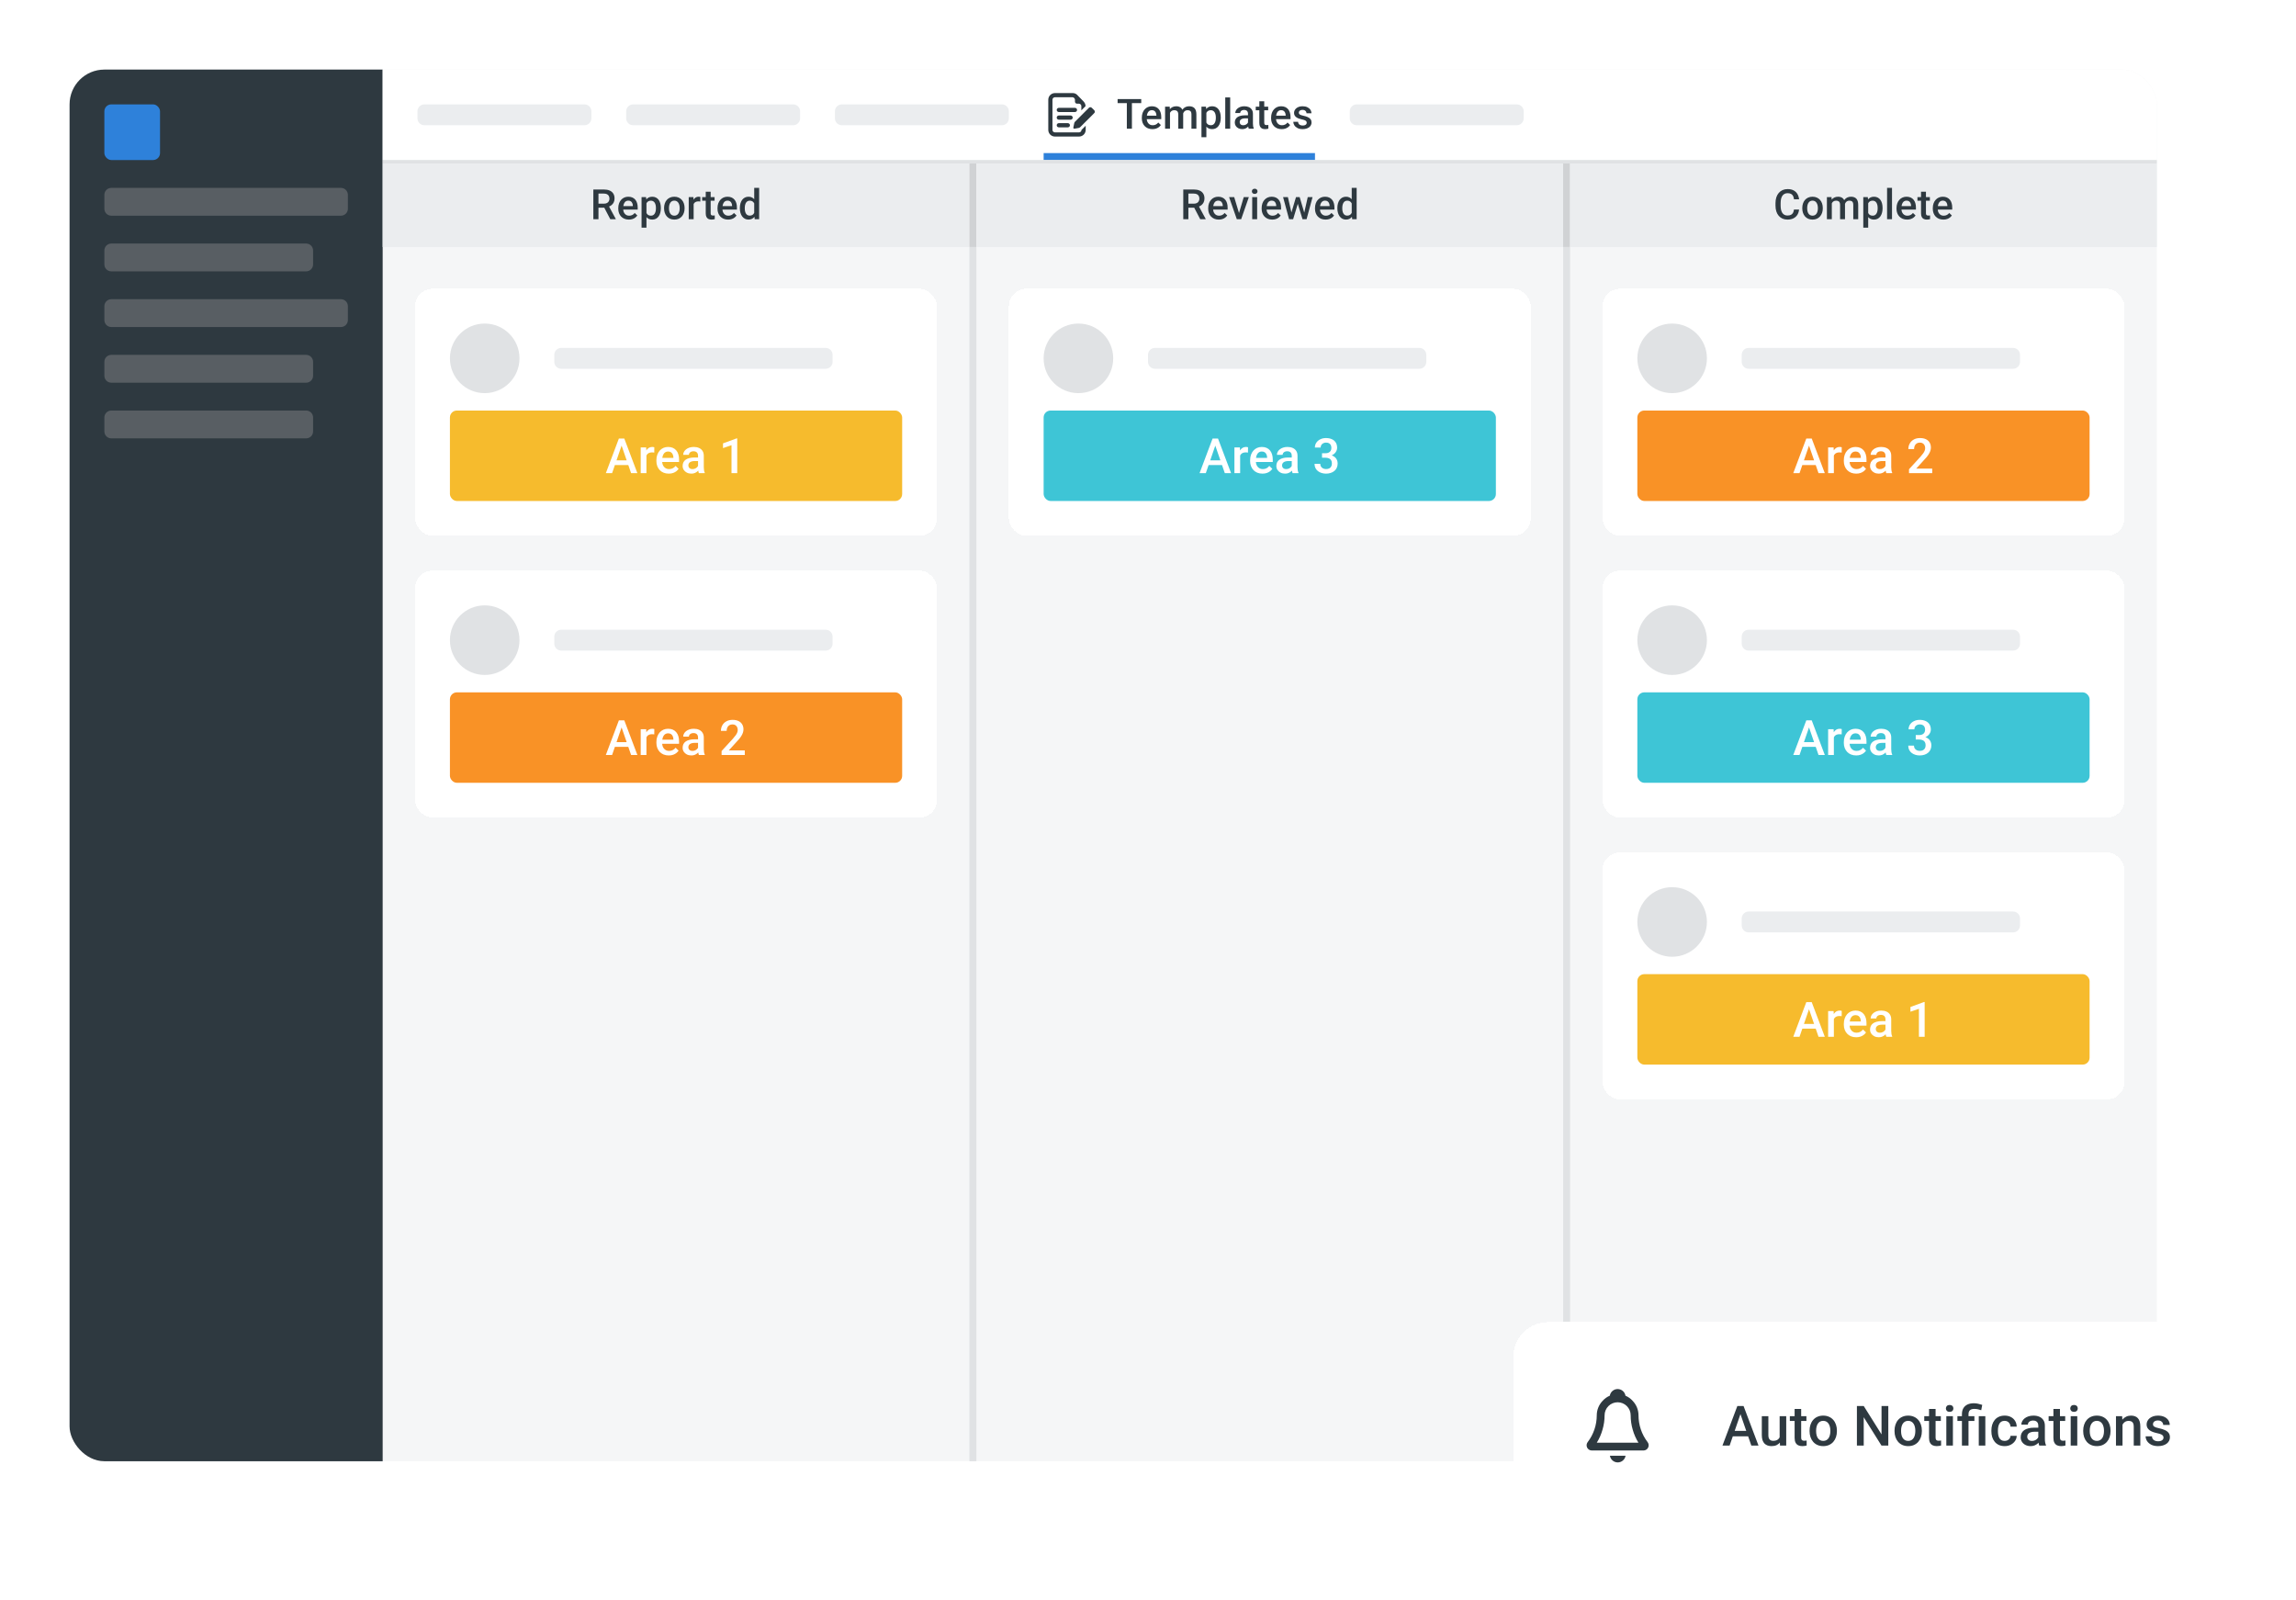 <svg width="660" height="460" viewBox="0 0 660 460" fill="none" xmlns="http://www.w3.org/2000/svg">
<g filter="url(#filter0_d_18_11386)">
<g clip-path="url(#clip0_18_11386)">
<rect x="20" y="15" width="600" height="400" rx="10" fill="#F5F6F7"/>
<rect width="90" height="400" transform="translate(20 15)" fill="#2E3940"/>
<rect x="30" y="25" width="16" height="16" rx="2" fill="#2E81DA"/>
<path d="M30 51C30 49.895 30.895 49 32 49H98C99.105 49 100 49.895 100 51V55C100 56.105 99.105 57 98 57H32C30.895 57 30 56.105 30 55V51Z" fill="#585E63"/>
<path d="M30 67C30 65.895 30.895 65 32 65H88C89.105 65 90 65.895 90 67V71C90 72.105 89.105 73 88 73H32C30.895 73 30 72.105 30 71V67Z" fill="#585E63"/>
<path d="M30 83C30 81.895 30.895 81 32 81H98C99.105 81 100 81.895 100 83V87C100 88.105 99.105 89 98 89H32C30.895 89 30 88.105 30 87V83Z" fill="#585E63"/>
<path d="M30 99C30 97.895 30.895 97 32 97H88C89.105 97 90 97.895 90 99V103C90 104.105 89.105 105 88 105H32C30.895 105 30 104.105 30 103V99Z" fill="#585E63"/>
<path d="M30 115C30 113.895 30.895 113 32 113H88C89.105 113 90 113.895 90 115V119C90 120.105 89.105 121 88 121H32C30.895 121 30 120.105 30 119V115Z" fill="#585E63"/>
<rect width="510" height="26" transform="translate(110 15)" fill="white"/>
<path d="M120 27C120 25.895 120.895 25 122 25H168C169.105 25 170 25.895 170 27V29C170 30.105 169.105 31 168 31H122C120.895 31 120 30.105 120 29V27Z" fill="#EBEDEF"/>
<path d="M180 27C180 25.895 180.895 25 182 25H228C229.105 25 230 25.895 230 27V29C230 30.105 229.105 31 228 31H182C180.895 31 180 30.105 180 29V27Z" fill="#EBEDEF"/>
<path d="M240 27C240 25.895 240.895 25 242 25H288C289.105 25 290 25.895 290 27V29C290 30.105 289.105 31 288 31H242C240.895 31 240 30.105 240 29V27Z" fill="#EBEDEF"/>
<path d="M310.176 33.048H303.248C303.059 33.048 302.878 32.973 302.745 32.84C302.611 32.706 302.536 32.525 302.536 32.336V23.664C302.536 23.475 302.611 23.294 302.745 23.161C302.878 23.027 303.059 22.952 303.248 22.952H308.32C308.412 22.96 308.502 22.986 308.585 23.028C308.667 23.071 308.74 23.129 308.8 23.2C308.933 23.334 309.007 23.515 309.008 23.704V24.24C309.016 24.391 309.082 24.534 309.192 24.638C309.302 24.742 309.448 24.8 309.6 24.8H310.144C310.237 24.801 310.329 24.82 310.414 24.857C310.499 24.894 310.576 24.948 310.64 25.016C310.705 25.08 310.756 25.156 310.79 25.24C310.824 25.323 310.841 25.413 310.84 25.504V26.72L312.04 25.52C312.044 25.052 311.87 24.6 311.552 24.256C311.53 24.225 311.506 24.195 311.48 24.168L309.672 22.312L309.6 22.232C309.258 21.917 308.809 21.745 308.344 21.752H303.248C302.741 21.752 302.255 21.953 301.896 22.312C301.537 22.671 301.336 23.157 301.336 23.664V32.336C301.336 32.843 301.537 33.329 301.896 33.688C302.255 34.047 302.741 34.248 303.248 34.248H310.176C310.683 34.248 311.169 34.047 311.528 33.688C311.887 33.329 312.088 32.843 312.088 32.336V31.136L310.888 32.336C310.888 32.525 310.813 32.706 310.679 32.84C310.546 32.973 310.365 33.048 310.176 33.048Z" fill="#2E3940"/>
<path d="M306.96 31.6H304.36C304.201 31.6 304.048 31.537 303.936 31.424C303.823 31.312 303.76 31.159 303.76 31C303.76 30.841 303.823 30.688 303.936 30.576C304.048 30.463 304.201 30.4 304.36 30.4H306.96C307.119 30.4 307.272 30.463 307.384 30.576C307.497 30.688 307.56 30.841 307.56 31C307.56 31.159 307.497 31.312 307.384 31.424C307.272 31.537 307.119 31.6 306.96 31.6Z" fill="#2E3940"/>
<path d="M307.76 29.4H304.36C304.201 29.4 304.048 29.337 303.936 29.224C303.823 29.112 303.76 28.959 303.76 28.8C303.76 28.641 303.823 28.488 303.936 28.376C304.048 28.263 304.201 28.2 304.36 28.2H307.76C307.919 28.2 308.072 28.263 308.184 28.376C308.297 28.488 308.36 28.641 308.36 28.8C308.36 28.959 308.297 29.112 308.184 29.224C308.072 29.337 307.919 29.4 307.76 29.4Z" fill="#2E3940"/>
<path d="M309.008 27.2H304.36C304.201 27.2 304.048 27.137 303.936 27.024C303.823 26.912 303.76 26.759 303.76 26.6C303.76 26.441 303.823 26.288 303.936 26.176C304.048 26.063 304.201 26 304.36 26H309.008C309.167 26 309.32 26.063 309.432 26.176C309.545 26.288 309.608 26.441 309.608 26.6C309.608 26.759 309.545 26.912 309.432 27.024C309.32 27.137 309.167 27.2 309.008 27.2Z" fill="#2E3940"/>
<path d="M314.496 27.56L310.496 31.56C310.38 31.673 310.232 31.749 310.072 31.776L308.872 31.992C308.826 32.001 308.779 31.998 308.734 31.984C308.689 31.97 308.649 31.946 308.615 31.913C308.582 31.88 308.558 31.839 308.544 31.794C308.53 31.749 308.527 31.702 308.536 31.656L308.8 30.4C308.832 30.24 308.91 30.093 309.024 29.976L313.024 25.976C313.13 25.87 313.274 25.811 313.424 25.811C313.574 25.811 313.718 25.87 313.824 25.976L314.544 26.688C314.604 26.745 314.651 26.815 314.681 26.892C314.711 26.969 314.725 27.052 314.72 27.135C314.716 27.218 314.693 27.299 314.654 27.372C314.616 27.445 314.562 27.509 314.496 27.56Z" fill="#2E3940"/>
<path d="M325.377 23.469V32H323.918V23.469H325.377ZM328.055 23.469V24.641H321.264V23.469H328.055ZM331.271 32.117C330.803 32.117 330.379 32.041 330 31.889C329.625 31.732 329.305 31.516 329.039 31.238C328.777 30.961 328.576 30.635 328.436 30.26C328.295 29.885 328.225 29.48 328.225 29.047V28.812C328.225 28.316 328.297 27.867 328.441 27.465C328.586 27.062 328.787 26.719 329.045 26.434C329.303 26.145 329.607 25.924 329.959 25.771C330.311 25.619 330.691 25.543 331.102 25.543C331.555 25.543 331.951 25.619 332.291 25.771C332.631 25.924 332.912 26.139 333.135 26.416C333.361 26.689 333.529 27.016 333.639 27.395C333.752 27.773 333.809 28.191 333.809 28.648V29.252H328.91V28.238H332.414V28.127C332.406 27.873 332.355 27.635 332.262 27.412C332.172 27.189 332.033 27.01 331.846 26.873C331.658 26.736 331.408 26.668 331.096 26.668C330.861 26.668 330.652 26.719 330.469 26.82C330.289 26.918 330.139 27.061 330.018 27.248C329.896 27.436 329.803 27.662 329.736 27.928C329.674 28.189 329.643 28.484 329.643 28.812V29.047C329.643 29.324 329.68 29.582 329.754 29.82C329.832 30.055 329.945 30.26 330.094 30.436C330.242 30.611 330.422 30.75 330.633 30.852C330.844 30.949 331.084 30.998 331.354 30.998C331.693 30.998 331.996 30.93 332.262 30.793C332.527 30.656 332.758 30.463 332.953 30.213L333.697 30.934C333.561 31.133 333.383 31.324 333.164 31.508C332.945 31.688 332.678 31.834 332.361 31.947C332.049 32.06 331.686 32.117 331.271 32.117ZM336.322 26.949V32H334.91V25.66H336.24L336.322 26.949ZM336.094 28.596L335.613 28.59C335.613 28.152 335.668 27.748 335.777 27.377C335.887 27.006 336.047 26.684 336.258 26.41C336.469 26.133 336.73 25.92 337.043 25.771C337.359 25.619 337.725 25.543 338.139 25.543C338.428 25.543 338.691 25.586 338.93 25.672C339.172 25.754 339.381 25.885 339.557 26.064C339.736 26.244 339.873 26.475 339.967 26.756C340.064 27.037 340.113 27.377 340.113 27.775V32H338.701V27.898C338.701 27.59 338.654 27.348 338.561 27.172C338.471 26.996 338.34 26.871 338.168 26.797C338 26.719 337.799 26.68 337.564 26.68C337.299 26.68 337.072 26.73 336.885 26.832C336.701 26.934 336.551 27.072 336.434 27.248C336.316 27.424 336.23 27.627 336.176 27.857C336.121 28.088 336.094 28.334 336.094 28.596ZM340.025 28.221L339.363 28.367C339.363 27.984 339.416 27.623 339.521 27.283C339.631 26.939 339.789 26.639 339.996 26.381C340.207 26.119 340.467 25.914 340.775 25.766C341.084 25.617 341.438 25.543 341.836 25.543C342.16 25.543 342.449 25.588 342.703 25.678C342.961 25.764 343.18 25.9 343.359 26.088C343.539 26.275 343.676 26.52 343.77 26.82C343.863 27.117 343.91 27.477 343.91 27.898V32H342.492V27.893C342.492 27.572 342.445 27.324 342.352 27.148C342.262 26.973 342.133 26.852 341.965 26.785C341.797 26.715 341.596 26.68 341.361 26.68C341.143 26.68 340.949 26.721 340.781 26.803C340.617 26.881 340.479 26.992 340.365 27.137C340.252 27.277 340.166 27.439 340.107 27.623C340.053 27.807 340.025 28.006 340.025 28.221ZM346.781 26.879V34.438H345.369V25.66H346.67L346.781 26.879ZM350.912 28.771V28.895C350.912 29.355 350.857 29.783 350.748 30.178C350.643 30.568 350.484 30.91 350.273 31.203C350.066 31.492 349.811 31.717 349.506 31.877C349.201 32.037 348.85 32.117 348.451 32.117C348.057 32.117 347.711 32.045 347.414 31.9C347.121 31.752 346.873 31.543 346.67 31.273C346.467 31.004 346.303 30.688 346.178 30.324C346.057 29.957 345.971 29.555 345.92 29.117V28.643C345.971 28.178 346.057 27.756 346.178 27.377C346.303 26.998 346.467 26.672 346.67 26.398C346.873 26.125 347.121 25.914 347.414 25.766C347.707 25.617 348.049 25.543 348.439 25.543C348.838 25.543 349.191 25.621 349.5 25.777C349.809 25.93 350.068 26.148 350.279 26.434C350.49 26.715 350.648 27.055 350.754 27.453C350.859 27.848 350.912 28.287 350.912 28.771ZM349.5 28.895V28.771C349.5 28.479 349.473 28.207 349.418 27.957C349.363 27.703 349.277 27.48 349.16 27.289C349.043 27.098 348.893 26.949 348.709 26.844C348.529 26.734 348.312 26.68 348.059 26.68C347.809 26.68 347.594 26.723 347.414 26.809C347.234 26.891 347.084 27.006 346.963 27.154C346.842 27.303 346.748 27.477 346.682 27.676C346.615 27.871 346.568 28.084 346.541 28.314V29.451C346.588 29.732 346.668 29.99 346.781 30.225C346.895 30.459 347.055 30.646 347.262 30.787C347.473 30.924 347.742 30.992 348.07 30.992C348.324 30.992 348.541 30.938 348.721 30.828C348.9 30.719 349.047 30.568 349.16 30.377C349.277 30.182 349.363 29.957 349.418 29.703C349.473 29.449 349.5 29.18 349.5 28.895ZM353.625 23V32H352.207V23H353.625ZM358.746 30.729V27.705C358.746 27.479 358.705 27.283 358.623 27.119C358.541 26.955 358.416 26.828 358.248 26.738C358.084 26.648 357.877 26.604 357.627 26.604C357.396 26.604 357.197 26.643 357.029 26.721C356.861 26.799 356.73 26.904 356.637 27.037C356.543 27.17 356.496 27.32 356.496 27.488H355.09C355.09 27.238 355.15 26.996 355.271 26.762C355.393 26.527 355.568 26.318 355.799 26.135C356.029 25.951 356.305 25.807 356.625 25.701C356.945 25.596 357.305 25.543 357.703 25.543C358.18 25.543 358.602 25.623 358.969 25.783C359.34 25.943 359.631 26.186 359.842 26.51C360.057 26.83 360.164 27.232 360.164 27.717V30.535C360.164 30.824 360.184 31.084 360.223 31.314C360.266 31.541 360.326 31.738 360.404 31.906V32H358.957C358.891 31.848 358.838 31.654 358.799 31.42C358.764 31.182 358.746 30.951 358.746 30.729ZM358.951 28.145L358.963 29.018H357.949C357.688 29.018 357.457 29.043 357.258 29.094C357.059 29.141 356.893 29.211 356.76 29.305C356.627 29.398 356.527 29.512 356.461 29.645C356.395 29.777 356.361 29.928 356.361 30.096C356.361 30.264 356.4 30.418 356.479 30.559C356.557 30.695 356.67 30.803 356.818 30.881C356.971 30.959 357.154 30.998 357.369 30.998C357.658 30.998 357.91 30.939 358.125 30.822C358.344 30.701 358.516 30.555 358.641 30.383C358.766 30.207 358.832 30.041 358.84 29.885L359.297 30.512C359.25 30.672 359.17 30.844 359.057 31.027C358.943 31.211 358.795 31.387 358.611 31.555C358.432 31.719 358.215 31.854 357.961 31.959C357.711 32.065 357.422 32.117 357.094 32.117C356.68 32.117 356.311 32.035 355.986 31.871C355.662 31.703 355.408 31.479 355.225 31.197C355.041 30.912 354.949 30.59 354.949 30.23C354.949 29.895 355.012 29.598 355.137 29.34C355.266 29.078 355.453 28.859 355.699 28.684C355.949 28.508 356.254 28.375 356.613 28.285C356.973 28.191 357.383 28.145 357.844 28.145H358.951ZM364.547 25.66V26.691H360.973V25.66H364.547ZM362.004 24.107H363.416V30.248C363.416 30.443 363.443 30.594 363.498 30.699C363.557 30.801 363.637 30.869 363.738 30.904C363.84 30.939 363.959 30.957 364.096 30.957C364.193 30.957 364.287 30.951 364.377 30.939C364.467 30.928 364.539 30.916 364.594 30.904L364.6 31.982C364.482 32.018 364.346 32.049 364.189 32.076C364.037 32.103 363.861 32.117 363.662 32.117C363.338 32.117 363.051 32.06 362.801 31.947C362.551 31.83 362.355 31.641 362.215 31.379C362.074 31.117 362.004 30.77 362.004 30.336V24.107ZM368.432 32.117C367.963 32.117 367.539 32.041 367.16 31.889C366.785 31.732 366.465 31.516 366.199 31.238C365.938 30.961 365.736 30.635 365.596 30.26C365.455 29.885 365.385 29.48 365.385 29.047V28.812C365.385 28.316 365.457 27.867 365.602 27.465C365.746 27.062 365.947 26.719 366.205 26.434C366.463 26.145 366.768 25.924 367.119 25.771C367.471 25.619 367.852 25.543 368.262 25.543C368.715 25.543 369.111 25.619 369.451 25.771C369.791 25.924 370.072 26.139 370.295 26.416C370.521 26.689 370.689 27.016 370.799 27.395C370.912 27.773 370.969 28.191 370.969 28.648V29.252H366.07V28.238H369.574V28.127C369.566 27.873 369.516 27.635 369.422 27.412C369.332 27.189 369.193 27.01 369.006 26.873C368.818 26.736 368.568 26.668 368.256 26.668C368.021 26.668 367.812 26.719 367.629 26.82C367.449 26.918 367.299 27.061 367.178 27.248C367.057 27.436 366.963 27.662 366.896 27.928C366.834 28.189 366.803 28.484 366.803 28.812V29.047C366.803 29.324 366.84 29.582 366.914 29.82C366.992 30.055 367.105 30.26 367.254 30.436C367.402 30.611 367.582 30.75 367.793 30.852C368.004 30.949 368.244 30.998 368.514 30.998C368.854 30.998 369.156 30.93 369.422 30.793C369.688 30.656 369.918 30.463 370.113 30.213L370.857 30.934C370.721 31.133 370.543 31.324 370.324 31.508C370.105 31.688 369.838 31.834 369.521 31.947C369.209 32.06 368.846 32.117 368.432 32.117ZM375.627 30.283C375.627 30.143 375.592 30.016 375.521 29.902C375.451 29.785 375.316 29.68 375.117 29.586C374.922 29.492 374.633 29.406 374.25 29.328C373.914 29.254 373.605 29.166 373.324 29.064C373.047 28.959 372.809 28.832 372.609 28.684C372.41 28.535 372.256 28.359 372.146 28.156C372.037 27.953 371.982 27.719 371.982 27.453C371.982 27.195 372.039 26.951 372.152 26.721C372.266 26.49 372.428 26.287 372.639 26.111C372.85 25.936 373.105 25.797 373.406 25.695C373.711 25.594 374.051 25.543 374.426 25.543C374.957 25.543 375.412 25.633 375.791 25.812C376.174 25.988 376.467 26.229 376.67 26.533C376.873 26.834 376.975 27.174 376.975 27.553H375.562C375.562 27.385 375.52 27.229 375.434 27.084C375.352 26.936 375.227 26.816 375.059 26.727C374.891 26.633 374.68 26.586 374.426 26.586C374.184 26.586 373.982 26.625 373.822 26.703C373.666 26.777 373.549 26.875 373.471 26.996C373.396 27.117 373.359 27.25 373.359 27.395C373.359 27.5 373.379 27.596 373.418 27.682C373.461 27.764 373.531 27.84 373.629 27.91C373.727 27.977 373.859 28.039 374.027 28.098C374.199 28.156 374.414 28.213 374.672 28.268C375.156 28.369 375.572 28.5 375.92 28.66C376.271 28.816 376.541 29.02 376.729 29.27C376.916 29.516 377.01 29.828 377.01 30.207C377.01 30.488 376.949 30.746 376.828 30.98C376.711 31.211 376.539 31.412 376.312 31.584C376.086 31.752 375.814 31.883 375.498 31.977C375.186 32.07 374.834 32.117 374.443 32.117C373.869 32.117 373.383 32.016 372.984 31.812C372.586 31.605 372.283 31.342 372.076 31.021C371.873 30.697 371.771 30.361 371.771 30.014H373.137C373.152 30.275 373.225 30.484 373.354 30.641C373.486 30.793 373.65 30.904 373.846 30.975C374.045 31.041 374.25 31.074 374.461 31.074C374.715 31.074 374.928 31.041 375.1 30.975C375.271 30.904 375.402 30.811 375.492 30.693C375.582 30.572 375.627 30.436 375.627 30.283Z" fill="#2E3940"/>
<path d="M300 39H378V41H300V39Z" fill="#2E81DA"/>
<path d="M388 27C388 25.895 388.895 25 390 25H436C437.105 25 438 25.895 438 27V29C438 30.105 437.105 31 436 31H390C388.895 31 388 30.105 388 29V27Z" fill="#EBEDEF"/>
<rect width="510" height="1" transform="matrix(-1 0 0 1 620 41)" fill="#E0E2E4"/>
<g clip-path="url(#clip1_18_11386)">
<rect width="168.667" height="24" transform="translate(110 42)" fill="#EBEDEF"/>
<path d="M170.562 49.469H173.579C174.228 49.469 174.781 49.566 175.238 49.762C175.695 49.957 176.044 50.246 176.286 50.629C176.533 51.008 176.656 51.477 176.656 52.035C176.656 52.461 176.577 52.836 176.421 53.16C176.265 53.484 176.044 53.758 175.759 53.98C175.474 54.199 175.134 54.369 174.74 54.49L174.294 54.707H171.581L171.57 53.541H173.603C173.954 53.541 174.247 53.478 174.482 53.353C174.716 53.228 174.892 53.059 175.009 52.844C175.13 52.625 175.191 52.379 175.191 52.105C175.191 51.809 175.132 51.551 175.015 51.332C174.902 51.109 174.726 50.94 174.488 50.822C174.249 50.701 173.947 50.641 173.579 50.641H172.033V58H170.562V49.469ZM175.431 58L173.427 54.168L174.968 54.162L177.001 57.924V58H175.431ZM180.775 58.117C180.306 58.117 179.882 58.041 179.503 57.889C179.128 57.732 178.808 57.516 178.542 57.238C178.281 56.961 178.079 56.635 177.939 56.26C177.798 55.885 177.728 55.48 177.728 55.047V54.812C177.728 54.316 177.8 53.867 177.945 53.465C178.089 53.062 178.29 52.719 178.548 52.434C178.806 52.145 179.111 51.924 179.462 51.772C179.814 51.619 180.195 51.543 180.605 51.543C181.058 51.543 181.454 51.619 181.794 51.772C182.134 51.924 182.415 52.139 182.638 52.416C182.865 52.69 183.033 53.016 183.142 53.395C183.255 53.773 183.312 54.191 183.312 54.648V55.252H178.413V54.238H181.917V54.127C181.91 53.873 181.859 53.635 181.765 53.412C181.675 53.19 181.536 53.01 181.349 52.873C181.161 52.736 180.911 52.668 180.599 52.668C180.365 52.668 180.156 52.719 179.972 52.82C179.792 52.918 179.642 53.06 179.521 53.248C179.4 53.435 179.306 53.662 179.24 53.928C179.177 54.19 179.146 54.484 179.146 54.812V55.047C179.146 55.324 179.183 55.582 179.257 55.82C179.335 56.055 179.449 56.26 179.597 56.435C179.745 56.611 179.925 56.75 180.136 56.852C180.347 56.949 180.587 56.998 180.857 56.998C181.197 56.998 181.499 56.93 181.765 56.793C182.031 56.656 182.261 56.463 182.456 56.213L183.201 56.934C183.064 57.133 182.886 57.324 182.667 57.508C182.449 57.688 182.181 57.834 181.865 57.947C181.552 58.06 181.189 58.117 180.775 58.117ZM185.831 52.879V60.438H184.419V51.66H185.72L185.831 52.879ZM189.962 54.772V54.895C189.962 55.355 189.908 55.783 189.798 56.178C189.693 56.568 189.535 56.91 189.324 57.203C189.117 57.492 188.861 57.717 188.556 57.877C188.251 58.037 187.9 58.117 187.501 58.117C187.107 58.117 186.761 58.045 186.464 57.9C186.171 57.752 185.923 57.543 185.72 57.273C185.517 57.004 185.353 56.688 185.228 56.324C185.107 55.957 185.021 55.555 184.97 55.117V54.643C185.021 54.178 185.107 53.756 185.228 53.377C185.353 52.998 185.517 52.672 185.72 52.398C185.923 52.125 186.171 51.914 186.464 51.766C186.757 51.617 187.099 51.543 187.49 51.543C187.888 51.543 188.242 51.621 188.55 51.777C188.859 51.93 189.118 52.148 189.329 52.434C189.54 52.715 189.699 53.055 189.804 53.453C189.91 53.848 189.962 54.287 189.962 54.772ZM188.55 54.895V54.772C188.55 54.478 188.523 54.207 188.468 53.957C188.413 53.703 188.327 53.48 188.21 53.289C188.093 53.098 187.943 52.949 187.759 52.844C187.579 52.734 187.363 52.68 187.109 52.68C186.859 52.68 186.644 52.723 186.464 52.809C186.285 52.891 186.134 53.006 186.013 53.154C185.892 53.303 185.798 53.477 185.732 53.676C185.665 53.871 185.618 54.084 185.591 54.315V55.451C185.638 55.732 185.718 55.99 185.831 56.225C185.945 56.459 186.105 56.647 186.312 56.787C186.523 56.924 186.792 56.992 187.12 56.992C187.374 56.992 187.591 56.938 187.771 56.828C187.951 56.719 188.097 56.568 188.21 56.377C188.327 56.182 188.413 55.957 188.468 55.703C188.523 55.449 188.55 55.18 188.55 54.895ZM190.894 54.9V54.766C190.894 54.309 190.96 53.885 191.093 53.494C191.226 53.1 191.417 52.758 191.667 52.469C191.921 52.176 192.23 51.949 192.593 51.789C192.96 51.625 193.374 51.543 193.835 51.543C194.3 51.543 194.714 51.625 195.077 51.789C195.445 51.949 195.755 52.176 196.009 52.469C196.263 52.758 196.456 53.1 196.589 53.494C196.722 53.885 196.788 54.309 196.788 54.766V54.9C196.788 55.357 196.722 55.781 196.589 56.172C196.456 56.562 196.263 56.904 196.009 57.197C195.755 57.486 195.447 57.713 195.083 57.877C194.72 58.037 194.308 58.117 193.847 58.117C193.382 58.117 192.966 58.037 192.599 57.877C192.236 57.713 191.927 57.486 191.673 57.197C191.419 56.904 191.226 56.562 191.093 56.172C190.96 55.781 190.894 55.357 190.894 54.9ZM192.306 54.766V54.9C192.306 55.185 192.335 55.455 192.394 55.709C192.452 55.963 192.544 56.185 192.669 56.377C192.794 56.568 192.954 56.719 193.15 56.828C193.345 56.938 193.577 56.992 193.847 56.992C194.109 56.992 194.335 56.938 194.527 56.828C194.722 56.719 194.882 56.568 195.007 56.377C195.132 56.185 195.224 55.963 195.283 55.709C195.345 55.455 195.376 55.185 195.376 54.9V54.766C195.376 54.484 195.345 54.219 195.283 53.969C195.224 53.715 195.13 53.49 195.001 53.295C194.876 53.1 194.716 52.947 194.521 52.838C194.329 52.725 194.101 52.668 193.835 52.668C193.57 52.668 193.339 52.725 193.144 52.838C192.952 52.947 192.794 53.1 192.669 53.295C192.544 53.49 192.452 53.715 192.394 53.969C192.335 54.219 192.306 54.484 192.306 54.766ZM199.39 52.867V58H197.978V51.66H199.326L199.39 52.867ZM201.329 51.619L201.318 52.932C201.232 52.916 201.138 52.904 201.036 52.897C200.939 52.889 200.841 52.885 200.743 52.885C200.501 52.885 200.288 52.92 200.105 52.99C199.921 53.057 199.767 53.154 199.642 53.283C199.521 53.408 199.427 53.56 199.361 53.74C199.294 53.92 199.255 54.121 199.243 54.344L198.921 54.367C198.921 53.969 198.96 53.6 199.038 53.26C199.117 52.92 199.234 52.621 199.39 52.363C199.55 52.105 199.749 51.904 199.988 51.76C200.23 51.615 200.509 51.543 200.826 51.543C200.911 51.543 201.003 51.551 201.101 51.566C201.202 51.582 201.279 51.6 201.329 51.619ZM205.413 51.66V52.691H201.839V51.66H205.413ZM202.87 50.107H204.283V56.248C204.283 56.443 204.31 56.594 204.365 56.699C204.423 56.801 204.503 56.869 204.605 56.904C204.706 56.94 204.826 56.957 204.962 56.957C205.06 56.957 205.154 56.951 205.243 56.94C205.333 56.928 205.406 56.916 205.46 56.904L205.466 57.982C205.349 58.018 205.212 58.049 205.056 58.076C204.904 58.103 204.728 58.117 204.529 58.117C204.204 58.117 203.917 58.06 203.667 57.947C203.417 57.83 203.222 57.641 203.081 57.379C202.941 57.117 202.87 56.77 202.87 56.336V50.107ZM209.298 58.117C208.829 58.117 208.406 58.041 208.027 57.889C207.652 57.732 207.331 57.516 207.066 57.238C206.804 56.961 206.603 56.635 206.462 56.26C206.322 55.885 206.251 55.48 206.251 55.047V54.812C206.251 54.316 206.324 53.867 206.468 53.465C206.613 53.062 206.814 52.719 207.072 52.434C207.329 52.145 207.634 51.924 207.986 51.772C208.337 51.619 208.718 51.543 209.128 51.543C209.581 51.543 209.978 51.619 210.318 51.772C210.658 51.924 210.939 52.139 211.161 52.416C211.388 52.69 211.556 53.016 211.665 53.395C211.779 53.773 211.835 54.191 211.835 54.648V55.252H206.937V54.238H210.441V54.127C210.433 53.873 210.382 53.635 210.288 53.412C210.199 53.19 210.06 53.01 209.872 52.873C209.685 52.736 209.435 52.668 209.122 52.668C208.888 52.668 208.679 52.719 208.495 52.82C208.316 52.918 208.165 53.06 208.044 53.248C207.923 53.435 207.829 53.662 207.763 53.928C207.701 54.19 207.669 54.484 207.669 54.812V55.047C207.669 55.324 207.706 55.582 207.781 55.82C207.859 56.055 207.972 56.26 208.12 56.435C208.269 56.611 208.449 56.75 208.66 56.852C208.87 56.949 209.111 56.998 209.38 56.998C209.72 56.998 210.023 56.93 210.288 56.793C210.554 56.656 210.785 56.463 210.98 56.213L211.724 56.934C211.587 57.133 211.41 57.324 211.191 57.508C210.972 57.688 210.704 57.834 210.388 57.947C210.076 58.06 209.712 58.117 209.298 58.117ZM216.804 56.688V49H218.222V58H216.939L216.804 56.688ZM212.679 54.9V54.777C212.679 54.297 212.736 53.859 212.849 53.465C212.962 53.066 213.126 52.725 213.341 52.44C213.556 52.15 213.818 51.93 214.126 51.777C214.435 51.621 214.783 51.543 215.169 51.543C215.552 51.543 215.888 51.617 216.177 51.766C216.466 51.914 216.712 52.127 216.915 52.404C217.118 52.678 217.281 53.006 217.402 53.389C217.523 53.768 217.609 54.19 217.66 54.654V55.047C217.609 55.5 217.523 55.914 217.402 56.289C217.281 56.664 217.118 56.988 216.915 57.262C216.712 57.535 216.464 57.746 216.171 57.895C215.882 58.043 215.544 58.117 215.158 58.117C214.775 58.117 214.429 58.037 214.12 57.877C213.816 57.717 213.556 57.492 213.341 57.203C213.126 56.914 212.962 56.574 212.849 56.184C212.736 55.789 212.679 55.361 212.679 54.9ZM214.091 54.777V54.9C214.091 55.19 214.117 55.459 214.167 55.709C214.222 55.959 214.306 56.18 214.419 56.371C214.533 56.559 214.679 56.707 214.859 56.816C215.042 56.922 215.261 56.975 215.515 56.975C215.835 56.975 216.099 56.904 216.306 56.764C216.513 56.623 216.675 56.434 216.792 56.195C216.913 55.953 216.995 55.684 217.038 55.387V54.326C217.015 54.096 216.966 53.881 216.892 53.682C216.822 53.482 216.726 53.309 216.605 53.16C216.484 53.008 216.333 52.891 216.154 52.809C215.978 52.723 215.769 52.68 215.527 52.68C215.269 52.68 215.05 52.734 214.87 52.844C214.691 52.953 214.542 53.103 214.425 53.295C214.312 53.486 214.228 53.709 214.173 53.963C214.118 54.217 214.091 54.488 214.091 54.777Z" fill="#2E3940"/>
<g filter="url(#filter1_d_18_11386)">
<rect x="119.333" y="76" width="150" height="71" rx="5" fill="white" shape-rendering="crispEdges"/>
<circle cx="139.333" cy="96" r="10" fill="#E0E2E4"/>
<path d="M159.333 95C159.333 93.895 160.229 93 161.333 93H237.333C238.438 93 239.333 93.895 239.333 95V97C239.333 98.105 238.438 99 237.333 99H161.333C160.229 99 159.333 98.105 159.333 97V95Z" fill="#EBEDEF"/>
<rect x="129.333" y="111" width="130" height="26" rx="2" fill="#F6BB2D"/>
<path d="M178.925 120.373L175.952 129H174.154L177.9 119.047H179.048L178.925 120.373ZM181.413 129L178.433 120.373L178.303 119.047H179.458L183.218 129H181.413ZM181.27 125.309V126.669H175.856V125.309H181.27ZM185.823 123.012V129H184.175V121.604H185.747L185.823 123.012ZM188.085 121.556L188.072 123.087C187.971 123.069 187.862 123.055 187.743 123.046C187.63 123.037 187.516 123.032 187.402 123.032C187.119 123.032 186.871 123.073 186.657 123.155C186.442 123.233 186.262 123.347 186.117 123.497C185.975 123.643 185.866 123.821 185.788 124.03C185.711 124.24 185.665 124.475 185.652 124.734L185.276 124.762C185.276 124.297 185.321 123.866 185.412 123.47C185.504 123.073 185.64 122.725 185.823 122.424C186.009 122.123 186.242 121.888 186.52 121.72C186.802 121.551 187.128 121.467 187.497 121.467C187.598 121.467 187.705 121.476 187.819 121.494C187.937 121.512 188.026 121.533 188.085 121.556ZM192.242 129.137C191.695 129.137 191.2 129.048 190.758 128.87C190.321 128.688 189.947 128.435 189.637 128.111C189.332 127.788 189.097 127.407 188.933 126.97C188.769 126.532 188.687 126.061 188.687 125.555V125.281C188.687 124.702 188.771 124.178 188.94 123.709C189.108 123.24 189.343 122.839 189.644 122.506C189.945 122.169 190.3 121.911 190.71 121.733C191.12 121.556 191.565 121.467 192.043 121.467C192.572 121.467 193.035 121.556 193.431 121.733C193.827 121.911 194.156 122.162 194.415 122.485C194.68 122.804 194.876 123.185 195.003 123.627C195.135 124.069 195.202 124.557 195.202 125.09V125.794H189.487V124.611H193.575V124.481C193.565 124.185 193.506 123.907 193.397 123.647C193.292 123.388 193.13 123.178 192.911 123.019C192.693 122.859 192.401 122.779 192.036 122.779C191.763 122.779 191.519 122.839 191.305 122.957C191.095 123.071 190.92 123.237 190.779 123.456C190.637 123.675 190.528 123.939 190.451 124.249C190.378 124.554 190.341 124.898 190.341 125.281V125.555C190.341 125.878 190.384 126.179 190.471 126.457C190.562 126.73 190.694 126.97 190.868 127.175C191.041 127.38 191.25 127.542 191.496 127.66C191.743 127.774 192.023 127.831 192.337 127.831C192.734 127.831 193.087 127.751 193.397 127.592C193.707 127.432 193.976 127.207 194.203 126.915L195.072 127.756C194.912 127.988 194.705 128.212 194.45 128.426C194.194 128.635 193.882 128.806 193.513 128.938C193.148 129.071 192.725 129.137 192.242 129.137ZM200.657 127.517V123.989C200.657 123.725 200.609 123.497 200.513 123.306C200.417 123.114 200.271 122.966 200.076 122.861C199.884 122.757 199.643 122.704 199.351 122.704C199.082 122.704 198.85 122.75 198.654 122.841C198.458 122.932 198.305 123.055 198.196 123.21C198.086 123.365 198.032 123.54 198.032 123.736H196.391C196.391 123.445 196.462 123.162 196.603 122.889C196.744 122.615 196.949 122.371 197.218 122.157C197.487 121.943 197.808 121.774 198.182 121.651C198.556 121.528 198.975 121.467 199.44 121.467C199.996 121.467 200.488 121.56 200.916 121.747C201.349 121.934 201.689 122.216 201.935 122.595C202.186 122.968 202.311 123.438 202.311 124.003V127.291C202.311 127.628 202.334 127.931 202.379 128.2C202.429 128.465 202.5 128.695 202.591 128.891V129H200.903C200.825 128.822 200.764 128.597 200.718 128.323C200.677 128.045 200.657 127.776 200.657 127.517ZM200.896 124.502L200.91 125.521H199.727C199.422 125.521 199.153 125.55 198.92 125.609C198.688 125.664 198.494 125.746 198.339 125.855C198.184 125.965 198.068 126.097 197.991 126.252C197.913 126.407 197.874 126.582 197.874 126.778C197.874 126.974 197.92 127.154 198.011 127.318C198.102 127.478 198.234 127.603 198.408 127.694C198.585 127.785 198.799 127.831 199.05 127.831C199.387 127.831 199.681 127.763 199.932 127.626C200.187 127.485 200.388 127.314 200.534 127.113C200.679 126.908 200.757 126.715 200.766 126.532L201.299 127.264C201.244 127.451 201.151 127.651 201.019 127.865C200.887 128.079 200.714 128.285 200.499 128.48C200.29 128.672 200.037 128.829 199.741 128.952C199.449 129.075 199.112 129.137 198.729 129.137C198.246 129.137 197.815 129.041 197.437 128.85C197.059 128.654 196.762 128.392 196.548 128.063C196.334 127.731 196.227 127.355 196.227 126.936C196.227 126.544 196.3 126.197 196.446 125.896C196.596 125.591 196.815 125.336 197.102 125.131C197.394 124.926 197.749 124.771 198.168 124.666C198.588 124.557 199.066 124.502 199.604 124.502H200.896ZM211.922 119.013V129H210.275V120.968L207.834 121.795V120.435L211.724 119.013H211.922Z" fill="white"/>
</g>
<g filter="url(#filter2_d_18_11386)">
<rect x="119.333" y="157" width="150" height="71" rx="5" fill="white" shape-rendering="crispEdges"/>
<circle cx="139.333" cy="177" r="10" fill="#E0E2E4"/>
<path d="M159.333 176C159.333 174.895 160.229 174 161.333 174H237.333C238.438 174 239.333 174.895 239.333 176V178C239.333 179.105 238.438 180 237.333 180H161.333C160.229 180 159.333 179.105 159.333 178V176Z" fill="#EBEDEF"/>
<rect x="129.333" y="192" width="130" height="26" rx="2" fill="#F99226"/>
<path d="M178.925 201.373L175.952 210H174.154L177.9 200.047H179.048L178.925 201.373ZM181.413 210L178.433 201.373L178.303 200.047H179.458L183.218 210H181.413ZM181.27 206.309V207.669H175.856V206.309H181.27ZM185.823 204.012V210H184.175V202.604H185.747L185.823 204.012ZM188.085 202.556L188.072 204.087C187.971 204.069 187.862 204.055 187.743 204.046C187.63 204.037 187.516 204.032 187.402 204.032C187.119 204.032 186.871 204.073 186.657 204.155C186.442 204.233 186.262 204.347 186.117 204.497C185.975 204.643 185.866 204.821 185.788 205.03C185.711 205.24 185.665 205.475 185.652 205.734L185.276 205.762C185.276 205.297 185.321 204.866 185.412 204.47C185.504 204.073 185.64 203.725 185.823 203.424C186.009 203.123 186.242 202.888 186.52 202.72C186.802 202.551 187.128 202.467 187.497 202.467C187.598 202.467 187.705 202.476 187.819 202.494C187.937 202.512 188.026 202.533 188.085 202.556ZM192.242 210.137C191.695 210.137 191.2 210.048 190.758 209.87C190.321 209.688 189.947 209.435 189.637 209.111C189.332 208.788 189.097 208.407 188.933 207.97C188.769 207.532 188.687 207.061 188.687 206.555V206.281C188.687 205.702 188.771 205.178 188.94 204.709C189.108 204.24 189.343 203.839 189.644 203.506C189.945 203.169 190.3 202.911 190.71 202.733C191.12 202.556 191.565 202.467 192.043 202.467C192.572 202.467 193.035 202.556 193.431 202.733C193.827 202.911 194.156 203.162 194.415 203.485C194.68 203.804 194.876 204.185 195.003 204.627C195.135 205.069 195.202 205.557 195.202 206.09V206.794H189.487V205.611H193.575V205.481C193.565 205.185 193.506 204.907 193.397 204.647C193.292 204.388 193.13 204.178 192.911 204.019C192.693 203.859 192.401 203.779 192.036 203.779C191.763 203.779 191.519 203.839 191.305 203.957C191.095 204.071 190.92 204.237 190.779 204.456C190.637 204.675 190.528 204.939 190.451 205.249C190.378 205.554 190.341 205.898 190.341 206.281V206.555C190.341 206.878 190.384 207.179 190.471 207.457C190.562 207.73 190.694 207.97 190.868 208.175C191.041 208.38 191.25 208.542 191.496 208.66C191.743 208.774 192.023 208.831 192.337 208.831C192.734 208.831 193.087 208.751 193.397 208.592C193.707 208.432 193.976 208.207 194.203 207.915L195.072 208.756C194.912 208.988 194.705 209.212 194.45 209.426C194.194 209.635 193.882 209.806 193.513 209.938C193.148 210.071 192.725 210.137 192.242 210.137ZM200.657 208.517V204.989C200.657 204.725 200.609 204.497 200.513 204.306C200.417 204.114 200.271 203.966 200.076 203.861C199.884 203.757 199.643 203.704 199.351 203.704C199.082 203.704 198.85 203.75 198.654 203.841C198.458 203.932 198.305 204.055 198.196 204.21C198.086 204.365 198.032 204.54 198.032 204.736H196.391C196.391 204.445 196.462 204.162 196.603 203.889C196.744 203.615 196.949 203.371 197.218 203.157C197.487 202.943 197.808 202.774 198.182 202.651C198.556 202.528 198.975 202.467 199.44 202.467C199.996 202.467 200.488 202.56 200.916 202.747C201.349 202.934 201.689 203.216 201.935 203.595C202.186 203.968 202.311 204.438 202.311 205.003V208.291C202.311 208.628 202.334 208.931 202.379 209.2C202.429 209.465 202.5 209.695 202.591 209.891V210H200.903C200.825 209.822 200.764 209.597 200.718 209.323C200.677 209.045 200.657 208.776 200.657 208.517ZM200.896 205.502L200.91 206.521H199.727C199.422 206.521 199.153 206.55 198.92 206.609C198.688 206.664 198.494 206.746 198.339 206.855C198.184 206.965 198.068 207.097 197.991 207.252C197.913 207.407 197.874 207.582 197.874 207.778C197.874 207.974 197.92 208.154 198.011 208.318C198.102 208.478 198.234 208.603 198.408 208.694C198.585 208.785 198.799 208.831 199.05 208.831C199.387 208.831 199.681 208.763 199.932 208.626C200.187 208.485 200.388 208.314 200.534 208.113C200.679 207.908 200.757 207.715 200.766 207.532L201.299 208.264C201.244 208.451 201.151 208.651 201.019 208.865C200.887 209.079 200.714 209.285 200.499 209.48C200.29 209.672 200.037 209.829 199.741 209.952C199.449 210.075 199.112 210.137 198.729 210.137C198.246 210.137 197.815 210.041 197.437 209.85C197.059 209.654 196.762 209.392 196.548 209.063C196.334 208.731 196.227 208.355 196.227 207.936C196.227 207.544 196.3 207.197 196.446 206.896C196.596 206.591 196.815 206.336 197.102 206.131C197.394 205.926 197.749 205.771 198.168 205.666C198.588 205.557 199.066 205.502 199.604 205.502H200.896ZM214.096 208.688V210H207.424V208.872L210.664 205.338C211.02 204.937 211.3 204.59 211.505 204.299C211.71 204.007 211.854 203.745 211.936 203.513C212.022 203.276 212.066 203.046 212.066 202.822C212.066 202.508 212.007 202.232 211.888 201.995C211.774 201.754 211.605 201.564 211.382 201.428C211.159 201.286 210.888 201.216 210.569 201.216C210.2 201.216 209.89 201.296 209.639 201.455C209.388 201.615 209.199 201.836 209.072 202.118C208.944 202.396 208.88 202.715 208.88 203.075H207.233C207.233 202.496 207.365 201.968 207.629 201.489C207.894 201.006 208.276 200.623 208.778 200.341C209.279 200.054 209.883 199.91 210.589 199.91C211.255 199.91 211.82 200.022 212.285 200.245C212.749 200.468 213.103 200.785 213.344 201.195C213.59 201.605 213.713 202.091 213.713 202.651C213.713 202.961 213.663 203.269 213.563 203.574C213.463 203.88 213.319 204.185 213.132 204.49C212.95 204.791 212.733 205.094 212.483 205.399C212.232 205.7 211.956 206.006 211.656 206.315L209.502 208.688H214.096Z" fill="white"/>
</g>
<rect width="2" height="24" transform="matrix(1 0 0 -1 278.667 66)" fill="#D0D2D4"/>
<rect x="278.667" y="66" width="2" height="349" fill="#E0E2E4"/>
<rect width="168.667" height="24" transform="translate(280.667 42)" fill="#EBEDEF"/>
<path d="M340.139 49.469H343.156C343.805 49.469 344.357 49.566 344.814 49.762C345.271 49.957 345.621 50.246 345.863 50.629C346.109 51.008 346.232 51.477 346.232 52.035C346.232 52.461 346.154 52.836 345.998 53.16C345.842 53.484 345.621 53.758 345.336 53.98C345.051 54.199 344.711 54.369 344.316 54.49L343.871 54.707H341.158L341.146 53.541H343.18C343.531 53.541 343.824 53.478 344.059 53.353C344.293 53.228 344.469 53.059 344.586 52.844C344.707 52.625 344.768 52.379 344.768 52.105C344.768 51.809 344.709 51.551 344.592 51.332C344.479 51.109 344.303 50.94 344.064 50.822C343.826 50.701 343.523 50.641 343.156 50.641H341.609V58H340.139V49.469ZM345.008 58L343.004 54.168L344.545 54.162L346.578 57.924V58H345.008ZM350.352 58.117C349.883 58.117 349.459 58.041 349.08 57.889C348.705 57.732 348.385 57.516 348.119 57.238C347.857 56.961 347.656 56.635 347.516 56.26C347.375 55.885 347.305 55.48 347.305 55.047V54.812C347.305 54.316 347.377 53.867 347.521 53.465C347.666 53.062 347.867 52.719 348.125 52.434C348.383 52.145 348.688 51.924 349.039 51.772C349.391 51.619 349.771 51.543 350.182 51.543C350.635 51.543 351.031 51.619 351.371 51.772C351.711 51.924 351.992 52.139 352.215 52.416C352.441 52.69 352.609 53.016 352.719 53.395C352.832 53.773 352.889 54.191 352.889 54.648V55.252H347.99V54.238H351.494V54.127C351.486 53.873 351.436 53.635 351.342 53.412C351.252 53.19 351.113 53.01 350.926 52.873C350.738 52.736 350.488 52.668 350.176 52.668C349.941 52.668 349.732 52.719 349.549 52.82C349.369 52.918 349.219 53.06 349.098 53.248C348.977 53.435 348.883 53.662 348.816 53.928C348.754 54.19 348.723 54.484 348.723 54.812V55.047C348.723 55.324 348.76 55.582 348.834 55.82C348.912 56.055 349.025 56.26 349.174 56.435C349.322 56.611 349.502 56.75 349.713 56.852C349.924 56.949 350.164 56.998 350.434 56.998C350.773 56.998 351.076 56.93 351.342 56.793C351.607 56.656 351.838 56.463 352.033 56.213L352.777 56.934C352.641 57.133 352.463 57.324 352.244 57.508C352.025 57.688 351.758 57.834 351.441 57.947C351.129 58.06 350.766 58.117 350.352 58.117ZM355.971 56.881L357.523 51.66H358.988L356.785 58H355.871L355.971 56.881ZM354.781 51.66L356.363 56.904L356.439 58H355.525L353.311 51.66H354.781ZM361.373 51.66V58H359.955V51.66H361.373ZM359.861 49.996C359.861 49.781 359.932 49.603 360.072 49.463C360.217 49.318 360.416 49.246 360.67 49.246C360.92 49.246 361.117 49.318 361.262 49.463C361.406 49.603 361.479 49.781 361.479 49.996C361.479 50.207 361.406 50.383 361.262 50.523C361.117 50.664 360.92 50.734 360.67 50.734C360.416 50.734 360.217 50.664 360.072 50.523C359.932 50.383 359.861 50.207 359.861 49.996ZM365.715 58.117C365.246 58.117 364.822 58.041 364.443 57.889C364.068 57.732 363.748 57.516 363.482 57.238C363.221 56.961 363.02 56.635 362.879 56.26C362.738 55.885 362.668 55.48 362.668 55.047V54.812C362.668 54.316 362.74 53.867 362.885 53.465C363.029 53.062 363.23 52.719 363.488 52.434C363.746 52.145 364.051 51.924 364.402 51.772C364.754 51.619 365.135 51.543 365.545 51.543C365.998 51.543 366.395 51.619 366.734 51.772C367.074 51.924 367.355 52.139 367.578 52.416C367.805 52.69 367.973 53.016 368.082 53.395C368.195 53.773 368.252 54.191 368.252 54.648V55.252H363.354V54.238H366.857V54.127C366.85 53.873 366.799 53.635 366.705 53.412C366.615 53.19 366.477 53.01 366.289 52.873C366.102 52.736 365.852 52.668 365.539 52.668C365.305 52.668 365.096 52.719 364.912 52.82C364.732 52.918 364.582 53.06 364.461 53.248C364.34 53.435 364.246 53.662 364.18 53.928C364.117 54.19 364.086 54.484 364.086 54.812V55.047C364.086 55.324 364.123 55.582 364.197 55.82C364.275 56.055 364.389 56.26 364.537 56.435C364.686 56.611 364.865 56.75 365.076 56.852C365.287 56.949 365.527 56.998 365.797 56.998C366.137 56.998 366.439 56.93 366.705 56.793C366.971 56.656 367.201 56.463 367.396 56.213L368.141 56.934C368.004 57.133 367.826 57.324 367.607 57.508C367.389 57.688 367.121 57.834 366.805 57.947C366.492 58.06 366.129 58.117 365.715 58.117ZM371.076 56.594L372.541 51.66H373.443L373.197 53.137L371.721 58H370.912L371.076 56.594ZM370.215 51.66L371.357 56.617L371.451 58H370.549L368.832 51.66H370.215ZM374.814 56.559L375.922 51.66H377.299L375.588 58H374.686L374.814 56.559ZM373.596 51.66L375.043 56.535L375.225 58H374.416L372.922 53.131L372.676 51.66H373.596ZM381.055 58.117C380.586 58.117 380.162 58.041 379.783 57.889C379.408 57.732 379.088 57.516 378.822 57.238C378.561 56.961 378.359 56.635 378.219 56.26C378.078 55.885 378.008 55.48 378.008 55.047V54.812C378.008 54.316 378.08 53.867 378.225 53.465C378.369 53.062 378.57 52.719 378.828 52.434C379.086 52.145 379.391 51.924 379.742 51.772C380.094 51.619 380.475 51.543 380.885 51.543C381.338 51.543 381.734 51.619 382.074 51.772C382.414 51.924 382.695 52.139 382.918 52.416C383.145 52.69 383.312 53.016 383.422 53.395C383.535 53.773 383.592 54.191 383.592 54.648V55.252H378.693V54.238H382.197V54.127C382.189 53.873 382.139 53.635 382.045 53.412C381.955 53.19 381.816 53.01 381.629 52.873C381.441 52.736 381.191 52.668 380.879 52.668C380.645 52.668 380.436 52.719 380.252 52.82C380.072 52.918 379.922 53.06 379.801 53.248C379.68 53.435 379.586 53.662 379.52 53.928C379.457 54.19 379.426 54.484 379.426 54.812V55.047C379.426 55.324 379.463 55.582 379.537 55.82C379.615 56.055 379.729 56.26 379.877 56.435C380.025 56.611 380.205 56.75 380.416 56.852C380.627 56.949 380.867 56.998 381.137 56.998C381.477 56.998 381.779 56.93 382.045 56.793C382.311 56.656 382.541 56.463 382.736 56.213L383.48 56.934C383.344 57.133 383.166 57.324 382.947 57.508C382.729 57.688 382.461 57.834 382.145 57.947C381.832 58.06 381.469 58.117 381.055 58.117ZM388.561 56.688V49H389.979V58H388.695L388.561 56.688ZM384.436 54.9V54.777C384.436 54.297 384.492 53.859 384.605 53.465C384.719 53.066 384.883 52.725 385.098 52.44C385.312 52.15 385.574 51.93 385.883 51.777C386.191 51.621 386.539 51.543 386.926 51.543C387.309 51.543 387.645 51.617 387.934 51.766C388.223 51.914 388.469 52.127 388.672 52.404C388.875 52.678 389.037 53.006 389.158 53.389C389.279 53.768 389.365 54.19 389.416 54.654V55.047C389.365 55.5 389.279 55.914 389.158 56.289C389.037 56.664 388.875 56.988 388.672 57.262C388.469 57.535 388.221 57.746 387.928 57.895C387.639 58.043 387.301 58.117 386.914 58.117C386.531 58.117 386.186 58.037 385.877 57.877C385.572 57.717 385.312 57.492 385.098 57.203C384.883 56.914 384.719 56.574 384.605 56.184C384.492 55.789 384.436 55.361 384.436 54.9ZM385.848 54.777V54.9C385.848 55.19 385.873 55.459 385.924 55.709C385.979 55.959 386.062 56.18 386.176 56.371C386.289 56.559 386.436 56.707 386.615 56.816C386.799 56.922 387.018 56.975 387.271 56.975C387.592 56.975 387.855 56.904 388.062 56.764C388.27 56.623 388.432 56.434 388.549 56.195C388.67 55.953 388.752 55.684 388.795 55.387V54.326C388.771 54.096 388.723 53.881 388.648 53.682C388.578 53.482 388.482 53.309 388.361 53.16C388.24 53.008 388.09 52.891 387.91 52.809C387.734 52.723 387.525 52.68 387.283 52.68C387.025 52.68 386.807 52.734 386.627 52.844C386.447 52.953 386.299 53.103 386.182 53.295C386.068 53.486 385.984 53.709 385.93 53.963C385.875 54.217 385.848 54.488 385.848 54.777Z" fill="#2E3940"/>
<g filter="url(#filter3_d_18_11386)">
<rect x="290" y="76" width="150" height="71" rx="5" fill="white" shape-rendering="crispEdges"/>
<circle cx="310" cy="96" r="10" fill="#E0E2E4"/>
<path d="M330 95C330 93.895 330.895 93 332 93H408C409.105 93 410 93.895 410 95V97C410 98.105 409.105 99 408 99H332C330.895 99 330 98.105 330 97V95Z" fill="#EBEDEF"/>
<rect x="300" y="111" width="130" height="26" rx="2" fill="#3EC5D6"/>
<path d="M349.592 120.373L346.618 129H344.82L348.566 119.047H349.715L349.592 120.373ZM352.08 129L349.1 120.373L348.97 119.047H350.125L353.885 129H352.08ZM351.937 125.309V126.669H346.522V125.309H351.937ZM356.489 123.012V129H354.842V121.604H356.414L356.489 123.012ZM358.752 121.556L358.738 123.087C358.638 123.069 358.529 123.055 358.41 123.046C358.296 123.037 358.182 123.032 358.068 123.032C357.786 123.032 357.537 123.073 357.323 123.155C357.109 123.233 356.929 123.347 356.783 123.497C356.642 123.643 356.533 123.821 356.455 124.03C356.378 124.24 356.332 124.475 356.318 124.734L355.942 124.762C355.942 124.297 355.988 123.866 356.079 123.47C356.17 123.073 356.307 122.725 356.489 122.424C356.676 122.123 356.909 121.888 357.187 121.72C357.469 121.551 357.795 121.467 358.164 121.467C358.264 121.467 358.371 121.476 358.485 121.494C358.604 121.512 358.693 121.533 358.752 121.556ZM362.908 129.137C362.361 129.137 361.867 129.048 361.425 128.87C360.987 128.688 360.614 128.435 360.304 128.111C359.998 127.788 359.764 127.407 359.6 126.97C359.436 126.532 359.354 126.061 359.354 125.555V125.281C359.354 124.702 359.438 124.178 359.606 123.709C359.775 123.24 360.01 122.839 360.311 122.506C360.611 122.169 360.967 121.911 361.377 121.733C361.787 121.556 362.231 121.467 362.71 121.467C363.239 121.467 363.701 121.556 364.098 121.733C364.494 121.911 364.822 122.162 365.082 122.485C365.346 122.804 365.542 123.185 365.67 123.627C365.802 124.069 365.868 124.557 365.868 125.09V125.794H360.153V124.611H364.241V124.481C364.232 124.185 364.173 123.907 364.063 123.647C363.959 123.388 363.797 123.178 363.578 123.019C363.359 122.859 363.068 122.779 362.703 122.779C362.43 122.779 362.186 122.839 361.972 122.957C361.762 123.071 361.587 123.237 361.445 123.456C361.304 123.675 361.195 123.939 361.117 124.249C361.044 124.554 361.008 124.898 361.008 125.281V125.555C361.008 125.878 361.051 126.179 361.138 126.457C361.229 126.73 361.361 126.97 361.534 127.175C361.707 127.38 361.917 127.542 362.163 127.66C362.409 127.774 362.689 127.831 363.004 127.831C363.4 127.831 363.754 127.751 364.063 127.592C364.373 127.432 364.642 127.207 364.87 126.915L365.738 127.756C365.579 127.988 365.371 128.212 365.116 128.426C364.861 128.635 364.549 128.806 364.18 128.938C363.815 129.071 363.391 129.137 362.908 129.137ZM371.323 127.517V123.989C371.323 123.725 371.275 123.497 371.18 123.306C371.084 123.114 370.938 122.966 370.742 122.861C370.551 122.757 370.309 122.704 370.018 122.704C369.749 122.704 369.516 122.75 369.32 122.841C369.124 122.932 368.972 123.055 368.862 123.21C368.753 123.365 368.698 123.54 368.698 123.736H367.058C367.058 123.445 367.128 123.162 367.27 122.889C367.411 122.615 367.616 122.371 367.885 122.157C368.154 121.943 368.475 121.774 368.849 121.651C369.222 121.528 369.642 121.467 370.106 121.467C370.662 121.467 371.155 121.56 371.583 121.747C372.016 121.934 372.355 122.216 372.602 122.595C372.852 122.968 372.978 123.438 372.978 124.003V127.291C372.978 127.628 373 127.931 373.046 128.2C373.096 128.465 373.167 128.695 373.258 128.891V129H371.569C371.492 128.822 371.43 128.597 371.385 128.323C371.344 128.045 371.323 127.776 371.323 127.517ZM371.562 124.502L371.576 125.521H370.394C370.088 125.521 369.819 125.55 369.587 125.609C369.354 125.664 369.161 125.746 369.006 125.855C368.851 125.965 368.735 126.097 368.657 126.252C368.58 126.407 368.541 126.582 368.541 126.778C368.541 126.974 368.587 127.154 368.678 127.318C368.769 127.478 368.901 127.603 369.074 127.694C369.252 127.785 369.466 127.831 369.717 127.831C370.054 127.831 370.348 127.763 370.599 127.626C370.854 127.485 371.054 127.314 371.2 127.113C371.346 126.908 371.424 126.715 371.433 126.532L371.966 127.264C371.911 127.451 371.818 127.651 371.686 127.865C371.553 128.079 371.38 128.285 371.166 128.48C370.956 128.672 370.703 128.829 370.407 128.952C370.116 129.075 369.778 129.137 369.396 129.137C368.912 129.137 368.482 129.041 368.104 128.85C367.725 128.654 367.429 128.392 367.215 128.063C367.001 127.731 366.894 127.355 366.894 126.936C366.894 126.544 366.966 126.197 367.112 125.896C367.263 125.591 367.481 125.336 367.769 125.131C368.06 124.926 368.416 124.771 368.835 124.666C369.254 124.557 369.733 124.502 370.271 124.502H371.562ZM380.025 123.278H381.01C381.393 123.278 381.709 123.212 381.96 123.08C382.215 122.948 382.404 122.766 382.527 122.533C382.65 122.301 382.712 122.034 382.712 121.733C382.712 121.419 382.655 121.15 382.541 120.927C382.432 120.699 382.263 120.523 382.035 120.4C381.812 120.277 381.527 120.216 381.181 120.216C380.889 120.216 380.625 120.275 380.388 120.394C380.155 120.507 379.971 120.672 379.834 120.886C379.697 121.095 379.629 121.346 379.629 121.638H377.975C377.975 121.109 378.114 120.64 378.392 120.229C378.67 119.819 379.048 119.498 379.526 119.266C380.009 119.029 380.552 118.91 381.153 118.91C381.796 118.91 382.356 119.017 382.835 119.231C383.318 119.441 383.694 119.756 383.963 120.175C384.232 120.594 384.366 121.114 384.366 121.733C384.366 122.016 384.3 122.303 384.168 122.595C384.036 122.886 383.84 123.153 383.58 123.395C383.32 123.632 382.997 123.825 382.609 123.976C382.222 124.121 381.773 124.194 381.263 124.194H380.025V123.278ZM380.025 124.563V123.661H381.263C381.846 123.661 382.343 123.729 382.753 123.866C383.168 124.003 383.505 124.192 383.765 124.434C384.024 124.671 384.214 124.942 384.332 125.247C384.455 125.552 384.517 125.876 384.517 126.218C384.517 126.683 384.432 127.097 384.264 127.462C384.1 127.822 383.865 128.127 383.56 128.378C383.254 128.629 382.896 128.818 382.486 128.945C382.081 129.073 381.639 129.137 381.16 129.137C380.732 129.137 380.322 129.077 379.93 128.959C379.538 128.84 379.187 128.665 378.877 128.433C378.567 128.196 378.321 127.902 378.139 127.551C377.961 127.195 377.872 126.785 377.872 126.32H379.52C379.52 126.617 379.588 126.879 379.725 127.106C379.866 127.33 380.062 127.505 380.312 127.633C380.568 127.76 380.859 127.824 381.188 127.824C381.534 127.824 381.832 127.763 382.083 127.64C382.334 127.517 382.525 127.334 382.657 127.093C382.794 126.851 382.862 126.56 382.862 126.218C382.862 125.83 382.787 125.516 382.637 125.274C382.486 125.033 382.272 124.855 381.994 124.741C381.716 124.623 381.388 124.563 381.01 124.563H380.025Z" fill="white"/>
</g>
<rect width="2" height="24" transform="matrix(1 0 0 -1 449.333 66)" fill="#D0D2D4"/>
<rect x="449.333" y="66" width="2" height="349" fill="#E0E2E4"/>
<rect width="168.667" height="24" transform="translate(451.333 42)" fill="#EBEDEF"/>
<path d="M515.686 55.223H517.151C517.104 55.781 516.948 56.279 516.682 56.717C516.417 57.15 516.044 57.492 515.563 57.742C515.083 57.992 514.499 58.117 513.811 58.117C513.284 58.117 512.809 58.023 512.387 57.836C511.966 57.645 511.604 57.375 511.303 57.027C511.003 56.676 510.772 56.252 510.612 55.756C510.456 55.26 510.378 54.705 510.378 54.092V53.383C510.378 52.77 510.458 52.215 510.618 51.719C510.782 51.223 511.016 50.799 511.321 50.447C511.626 50.092 511.991 49.82 512.417 49.633C512.846 49.445 513.329 49.352 513.864 49.352C514.544 49.352 515.118 49.477 515.587 49.727C516.055 49.977 516.419 50.322 516.676 50.764C516.938 51.205 517.098 51.711 517.157 52.281H515.692C515.653 51.914 515.567 51.6 515.434 51.338C515.305 51.076 515.114 50.877 514.86 50.74C514.606 50.6 514.274 50.529 513.864 50.529C513.528 50.529 513.235 50.592 512.985 50.717C512.735 50.842 512.526 51.025 512.358 51.268C512.19 51.51 512.063 51.809 511.977 52.164C511.895 52.516 511.854 52.918 511.854 53.371V54.092C511.854 54.522 511.891 54.912 511.966 55.264C512.044 55.611 512.161 55.91 512.317 56.16C512.477 56.41 512.68 56.603 512.926 56.74C513.173 56.877 513.467 56.945 513.811 56.945C514.229 56.945 514.567 56.879 514.825 56.746C515.087 56.613 515.284 56.42 515.417 56.166C515.553 55.908 515.643 55.594 515.686 55.223ZM518.077 54.9V54.766C518.077 54.309 518.143 53.885 518.276 53.494C518.409 53.1 518.6 52.758 518.85 52.469C519.104 52.176 519.413 51.949 519.776 51.789C520.143 51.625 520.557 51.543 521.018 51.543C521.483 51.543 521.897 51.625 522.26 51.789C522.628 51.949 522.938 52.176 523.192 52.469C523.446 52.758 523.639 53.1 523.772 53.494C523.905 53.885 523.971 54.309 523.971 54.766V54.9C523.971 55.357 523.905 55.781 523.772 56.172C523.639 56.562 523.446 56.904 523.192 57.197C522.938 57.486 522.63 57.713 522.266 57.877C521.903 58.037 521.491 58.117 521.03 58.117C520.565 58.117 520.149 58.037 519.782 57.877C519.419 57.713 519.11 57.486 518.856 57.197C518.602 56.904 518.409 56.562 518.276 56.172C518.143 55.781 518.077 55.357 518.077 54.9ZM519.489 54.766V54.9C519.489 55.185 519.518 55.455 519.577 55.709C519.635 55.963 519.727 56.185 519.852 56.377C519.977 56.568 520.137 56.719 520.333 56.828C520.528 56.938 520.76 56.992 521.03 56.992C521.292 56.992 521.518 56.938 521.71 56.828C521.905 56.719 522.065 56.568 522.19 56.377C522.315 56.185 522.407 55.963 522.466 55.709C522.528 55.455 522.559 55.185 522.559 54.9V54.766C522.559 54.484 522.528 54.219 522.466 53.969C522.407 53.715 522.313 53.49 522.184 53.295C522.059 53.1 521.899 52.947 521.704 52.838C521.512 52.725 521.284 52.668 521.018 52.668C520.753 52.668 520.522 52.725 520.327 52.838C520.135 52.947 519.977 53.1 519.852 53.295C519.727 53.49 519.635 53.715 519.577 53.969C519.518 54.219 519.489 54.484 519.489 54.766ZM526.567 52.949V58H525.155V51.66H526.485L526.567 52.949ZM526.339 54.596L525.858 54.59C525.858 54.152 525.913 53.748 526.022 53.377C526.132 53.006 526.292 52.684 526.503 52.41C526.714 52.133 526.975 51.92 527.288 51.772C527.604 51.619 527.969 51.543 528.383 51.543C528.673 51.543 528.936 51.586 529.174 51.672C529.417 51.754 529.626 51.885 529.801 52.065C529.981 52.244 530.118 52.475 530.212 52.756C530.309 53.037 530.358 53.377 530.358 53.775V58H528.946V53.898C528.946 53.59 528.899 53.348 528.805 53.172C528.716 52.996 528.585 52.871 528.413 52.797C528.245 52.719 528.044 52.68 527.809 52.68C527.544 52.68 527.317 52.73 527.13 52.832C526.946 52.934 526.796 53.072 526.678 53.248C526.561 53.424 526.475 53.627 526.421 53.857C526.366 54.088 526.339 54.334 526.339 54.596ZM530.27 54.221L529.608 54.367C529.608 53.984 529.661 53.623 529.766 53.283C529.876 52.94 530.034 52.639 530.241 52.381C530.452 52.119 530.712 51.914 531.02 51.766C531.329 51.617 531.682 51.543 532.081 51.543C532.405 51.543 532.694 51.588 532.948 51.678C533.206 51.764 533.424 51.9 533.604 52.088C533.784 52.275 533.921 52.52 534.014 52.82C534.108 53.117 534.155 53.477 534.155 53.898V58H532.737V53.893C532.737 53.572 532.69 53.324 532.596 53.148C532.507 52.973 532.378 52.852 532.21 52.785C532.042 52.715 531.841 52.68 531.606 52.68C531.387 52.68 531.194 52.721 531.026 52.803C530.862 52.881 530.723 52.992 530.61 53.137C530.497 53.277 530.411 53.44 530.352 53.623C530.298 53.807 530.27 54.006 530.27 54.221ZM537.026 52.879V60.438H535.614V51.66H536.915L537.026 52.879ZM541.157 54.772V54.895C541.157 55.355 541.102 55.783 540.993 56.178C540.887 56.568 540.729 56.91 540.518 57.203C540.311 57.492 540.055 57.717 539.751 57.877C539.446 58.037 539.094 58.117 538.696 58.117C538.301 58.117 537.956 58.045 537.659 57.9C537.366 57.752 537.118 57.543 536.915 57.273C536.712 57.004 536.548 56.688 536.423 56.324C536.301 55.957 536.216 55.555 536.165 55.117V54.643C536.216 54.178 536.301 53.756 536.423 53.377C536.548 52.998 536.712 52.672 536.915 52.398C537.118 52.125 537.366 51.914 537.659 51.766C537.952 51.617 538.294 51.543 538.684 51.543C539.083 51.543 539.436 51.621 539.745 51.777C540.053 51.93 540.313 52.148 540.524 52.434C540.735 52.715 540.893 53.055 540.999 53.453C541.104 53.848 541.157 54.287 541.157 54.772ZM539.745 54.895V54.772C539.745 54.478 539.717 54.207 539.663 53.957C539.608 53.703 539.522 53.48 539.405 53.289C539.288 53.098 539.137 52.949 538.954 52.844C538.774 52.734 538.557 52.68 538.303 52.68C538.053 52.68 537.839 52.723 537.659 52.809C537.479 52.891 537.329 53.006 537.208 53.154C537.087 53.303 536.993 53.477 536.926 53.676C536.86 53.871 536.813 54.084 536.786 54.315V55.451C536.833 55.732 536.913 55.99 537.026 56.225C537.139 56.459 537.299 56.647 537.507 56.787C537.717 56.924 537.987 56.992 538.315 56.992C538.569 56.992 538.786 56.938 538.966 56.828C539.145 56.719 539.292 56.568 539.405 56.377C539.522 56.182 539.608 55.957 539.663 55.703C539.717 55.449 539.745 55.18 539.745 54.895ZM543.87 49V58H542.452V49H543.87ZM548.212 58.117C547.743 58.117 547.319 58.041 546.94 57.889C546.565 57.732 546.245 57.516 545.979 57.238C545.717 56.961 545.516 56.635 545.376 56.26C545.235 55.885 545.165 55.48 545.165 55.047V54.812C545.165 54.316 545.237 53.867 545.382 53.465C545.526 53.062 545.727 52.719 545.985 52.434C546.243 52.145 546.548 51.924 546.899 51.772C547.251 51.619 547.632 51.543 548.042 51.543C548.495 51.543 548.891 51.619 549.231 51.772C549.571 51.924 549.852 52.139 550.075 52.416C550.301 52.69 550.469 53.016 550.579 53.395C550.692 53.773 550.749 54.191 550.749 54.648V55.252H545.85V54.238H549.354V54.127C549.346 53.873 549.296 53.635 549.202 53.412C549.112 53.19 548.973 53.01 548.786 52.873C548.598 52.736 548.348 52.668 548.036 52.668C547.801 52.668 547.592 52.719 547.409 52.82C547.229 52.918 547.079 53.06 546.958 53.248C546.837 53.435 546.743 53.662 546.676 53.928C546.614 54.19 546.583 54.484 546.583 54.812V55.047C546.583 55.324 546.62 55.582 546.694 55.82C546.772 56.055 546.885 56.26 547.034 56.435C547.182 56.611 547.362 56.75 547.573 56.852C547.784 56.949 548.024 56.998 548.294 56.998C548.633 56.998 548.936 56.93 549.202 56.793C549.467 56.656 549.698 56.463 549.893 56.213L550.637 56.934C550.501 57.133 550.323 57.324 550.104 57.508C549.885 57.688 549.618 57.834 549.301 57.947C548.989 58.06 548.626 58.117 548.212 58.117ZM554.757 51.66V52.691H551.182V51.66H554.757ZM552.214 50.107H553.626V56.248C553.626 56.443 553.653 56.594 553.708 56.699C553.766 56.801 553.846 56.869 553.948 56.904C554.049 56.94 554.169 56.957 554.305 56.957C554.403 56.957 554.497 56.951 554.587 56.94C554.676 56.928 554.749 56.916 554.803 56.904L554.809 57.982C554.692 58.018 554.555 58.049 554.399 58.076C554.247 58.103 554.071 58.117 553.872 58.117C553.548 58.117 553.26 58.06 553.01 57.947C552.76 57.83 552.565 57.641 552.424 57.379C552.284 57.117 552.214 56.77 552.214 56.336V50.107ZM558.641 58.117C558.173 58.117 557.749 58.041 557.37 57.889C556.995 57.732 556.674 57.516 556.409 57.238C556.147 56.961 555.946 56.635 555.805 56.26C555.665 55.885 555.594 55.48 555.594 55.047V54.812C555.594 54.316 555.667 53.867 555.811 53.465C555.956 53.062 556.157 52.719 556.415 52.434C556.673 52.145 556.977 51.924 557.329 51.772C557.68 51.619 558.061 51.543 558.471 51.543C558.924 51.543 559.321 51.619 559.661 51.772C560.001 51.924 560.282 52.139 560.505 52.416C560.731 52.69 560.899 53.016 561.008 53.395C561.122 53.773 561.178 54.191 561.178 54.648V55.252H556.28V54.238H559.784V54.127C559.776 53.873 559.725 53.635 559.632 53.412C559.542 53.19 559.403 53.01 559.216 52.873C559.028 52.736 558.778 52.668 558.466 52.668C558.231 52.668 558.022 52.719 557.839 52.82C557.659 52.918 557.508 53.06 557.387 53.248C557.266 53.435 557.173 53.662 557.106 53.928C557.044 54.19 557.012 54.484 557.012 54.812V55.047C557.012 55.324 557.049 55.582 557.124 55.82C557.202 56.055 557.315 56.26 557.464 56.435C557.612 56.611 557.792 56.75 558.003 56.852C558.214 56.949 558.454 56.998 558.723 56.998C559.063 56.998 559.366 56.93 559.632 56.793C559.897 56.656 560.128 56.463 560.323 56.213L561.067 56.934C560.93 57.133 560.753 57.324 560.534 57.508C560.315 57.688 560.048 57.834 559.731 57.947C559.419 58.06 559.055 58.117 558.641 58.117Z" fill="#2E3940"/>
<g filter="url(#filter4_d_18_11386)">
<rect x="460.667" y="76" width="150" height="71" rx="5" fill="white" shape-rendering="crispEdges"/>
<circle cx="480.667" cy="96" r="10" fill="#E0E2E4"/>
<path d="M500.667 95C500.667 93.895 501.562 93 502.667 93H578.667C579.771 93 580.667 93.895 580.667 95V97C580.667 98.105 579.771 99 578.667 99H502.667C501.562 99 500.667 98.105 500.667 97V95Z" fill="#EBEDEF"/>
<rect x="470.667" y="111" width="130" height="26" rx="2" fill="#F99226"/>
<path d="M520.258 120.373L517.285 129H515.487L519.233 119.047H520.382L520.258 120.373ZM522.747 129L519.766 120.373L519.636 119.047H520.792L524.551 129H522.747ZM522.603 125.309V126.669H517.189V125.309H522.603ZM527.156 123.012V129H525.508V121.604H527.081L527.156 123.012ZM529.419 121.556L529.405 123.087C529.305 123.069 529.195 123.055 529.077 123.046C528.963 123.037 528.849 123.032 528.735 123.032C528.452 123.032 528.204 123.073 527.99 123.155C527.776 123.233 527.596 123.347 527.45 123.497C527.309 123.643 527.199 123.821 527.122 124.03C527.044 124.24 526.999 124.475 526.985 124.734L526.609 124.762C526.609 124.297 526.655 123.866 526.746 123.47C526.837 123.073 526.974 122.725 527.156 122.424C527.343 122.123 527.575 121.888 527.853 121.72C528.136 121.551 528.462 121.467 528.831 121.467C528.931 121.467 529.038 121.476 529.152 121.494C529.271 121.512 529.359 121.533 529.419 121.556ZM533.575 129.137C533.028 129.137 532.534 129.048 532.091 128.87C531.654 128.688 531.28 128.435 530.97 128.111C530.665 127.788 530.43 127.407 530.266 126.97C530.102 126.532 530.02 126.061 530.02 125.555V125.281C530.02 124.702 530.105 124.178 530.273 123.709C530.442 123.24 530.676 122.839 530.977 122.506C531.278 122.169 531.633 121.911 532.044 121.733C532.454 121.556 532.898 121.467 533.377 121.467C533.905 121.467 534.368 121.556 534.764 121.733C535.161 121.911 535.489 122.162 535.749 122.485C536.013 122.804 536.209 123.185 536.337 123.627C536.469 124.069 536.535 124.557 536.535 125.09V125.794H530.82V124.611H534.908V124.481C534.899 124.185 534.84 123.907 534.73 123.647C534.625 123.388 534.464 123.178 534.245 123.019C534.026 122.859 533.734 122.779 533.37 122.779C533.096 122.779 532.853 122.839 532.638 122.957C532.429 123.071 532.253 123.237 532.112 123.456C531.971 123.675 531.861 123.939 531.784 124.249C531.711 124.554 531.674 124.898 531.674 125.281V125.555C531.674 125.878 531.718 126.179 531.804 126.457C531.896 126.73 532.028 126.97 532.201 127.175C532.374 127.38 532.584 127.542 532.83 127.66C533.076 127.774 533.356 127.831 533.671 127.831C534.067 127.831 534.42 127.751 534.73 127.592C535.04 127.432 535.309 127.207 535.537 126.915L536.405 127.756C536.245 127.988 536.038 128.212 535.783 128.426C535.528 128.635 535.216 128.806 534.846 128.938C534.482 129.071 534.058 129.137 533.575 129.137ZM541.99 127.517V123.989C541.99 123.725 541.942 123.497 541.846 123.306C541.751 123.114 541.605 122.966 541.409 122.861C541.217 122.757 540.976 122.704 540.684 122.704C540.415 122.704 540.183 122.75 539.987 122.841C539.791 122.932 539.638 123.055 539.529 123.21C539.42 123.365 539.365 123.54 539.365 123.736H537.724C537.724 123.445 537.795 123.162 537.936 122.889C538.077 122.615 538.283 122.371 538.551 122.157C538.82 121.943 539.142 121.774 539.515 121.651C539.889 121.528 540.308 121.467 540.773 121.467C541.329 121.467 541.821 121.56 542.25 121.747C542.683 121.934 543.022 122.216 543.268 122.595C543.519 122.968 543.644 123.438 543.644 124.003V127.291C543.644 127.628 543.667 127.931 543.713 128.2C543.763 128.465 543.833 128.695 543.924 128.891V129H542.236C542.159 128.822 542.097 128.597 542.051 128.323C542.01 128.045 541.99 127.776 541.99 127.517ZM542.229 124.502L542.243 125.521H541.06C540.755 125.521 540.486 125.55 540.254 125.609C540.021 125.664 539.827 125.746 539.673 125.855C539.518 125.965 539.401 126.097 539.324 126.252C539.246 126.407 539.208 126.582 539.208 126.778C539.208 126.974 539.253 127.154 539.344 127.318C539.436 127.478 539.568 127.603 539.741 127.694C539.919 127.785 540.133 127.831 540.383 127.831C540.721 127.831 541.015 127.763 541.265 127.626C541.521 127.485 541.721 127.314 541.867 127.113C542.013 126.908 542.09 126.715 542.099 126.532L542.633 127.264C542.578 127.451 542.484 127.651 542.352 127.865C542.22 128.079 542.047 128.285 541.833 128.48C541.623 128.672 541.37 128.829 541.074 128.952C540.782 129.075 540.445 129.137 540.062 129.137C539.579 129.137 539.148 129.041 538.77 128.85C538.392 128.654 538.096 128.392 537.882 128.063C537.667 127.731 537.56 127.355 537.56 126.936C537.56 126.544 537.633 126.197 537.779 125.896C537.929 125.591 538.148 125.336 538.435 125.131C538.727 124.926 539.082 124.771 539.502 124.666C539.921 124.557 540.399 124.502 540.937 124.502H542.229ZM555.429 127.688V129H548.758V127.872L551.998 124.338C552.353 123.937 552.633 123.59 552.839 123.299C553.044 123.007 553.187 122.745 553.269 122.513C553.356 122.276 553.399 122.046 553.399 121.822C553.399 121.508 553.34 121.232 553.221 120.995C553.107 120.754 552.939 120.564 552.716 120.428C552.492 120.286 552.221 120.216 551.902 120.216C551.533 120.216 551.223 120.296 550.972 120.455C550.722 120.615 550.533 120.836 550.405 121.118C550.277 121.396 550.214 121.715 550.214 122.075H548.566C548.566 121.496 548.698 120.968 548.963 120.489C549.227 120.006 549.61 119.623 550.111 119.341C550.612 119.054 551.216 118.91 551.923 118.91C552.588 118.91 553.153 119.022 553.618 119.245C554.083 119.468 554.436 119.785 554.677 120.195C554.924 120.605 555.047 121.091 555.047 121.651C555.047 121.961 554.996 122.269 554.896 122.574C554.796 122.88 554.652 123.185 554.466 123.49C554.283 123.791 554.067 124.094 553.816 124.399C553.565 124.7 553.29 125.006 552.989 125.315L550.836 127.688H555.429Z" fill="white"/>
</g>
<g filter="url(#filter5_d_18_11386)">
<rect x="460.667" y="157" width="150" height="71" rx="5" fill="white" shape-rendering="crispEdges"/>
<circle cx="480.667" cy="177" r="10" fill="#E0E2E4"/>
<path d="M500.667 176C500.667 174.895 501.562 174 502.667 174H578.667C579.771 174 580.667 174.895 580.667 176V178C580.667 179.105 579.771 180 578.667 180H502.667C501.562 180 500.667 179.105 500.667 178V176Z" fill="#EBEDEF"/>
<rect x="470.667" y="192" width="130" height="26" rx="2" fill="#3EC5D6"/>
<path d="M520.258 201.373L517.285 210H515.487L519.233 200.047H520.382L520.258 201.373ZM522.747 210L519.766 201.373L519.636 200.047H520.792L524.551 210H522.747ZM522.603 206.309V207.669H517.189V206.309H522.603ZM527.156 204.012V210H525.508V202.604H527.081L527.156 204.012ZM529.419 202.556L529.405 204.087C529.305 204.069 529.195 204.055 529.077 204.046C528.963 204.037 528.849 204.032 528.735 204.032C528.452 204.032 528.204 204.073 527.99 204.155C527.776 204.233 527.596 204.347 527.45 204.497C527.309 204.643 527.199 204.821 527.122 205.03C527.044 205.24 526.999 205.475 526.985 205.734L526.609 205.762C526.609 205.297 526.655 204.866 526.746 204.47C526.837 204.073 526.974 203.725 527.156 203.424C527.343 203.123 527.575 202.888 527.853 202.72C528.136 202.551 528.462 202.467 528.831 202.467C528.931 202.467 529.038 202.476 529.152 202.494C529.271 202.512 529.359 202.533 529.419 202.556ZM533.575 210.137C533.028 210.137 532.534 210.048 532.091 209.87C531.654 209.688 531.28 209.435 530.97 209.111C530.665 208.788 530.43 208.407 530.266 207.97C530.102 207.532 530.02 207.061 530.02 206.555V206.281C530.02 205.702 530.105 205.178 530.273 204.709C530.442 204.24 530.676 203.839 530.977 203.506C531.278 203.169 531.633 202.911 532.044 202.733C532.454 202.556 532.898 202.467 533.377 202.467C533.905 202.467 534.368 202.556 534.764 202.733C535.161 202.911 535.489 203.162 535.749 203.485C536.013 203.804 536.209 204.185 536.337 204.627C536.469 205.069 536.535 205.557 536.535 206.09V206.794H530.82V205.611H534.908V205.481C534.899 205.185 534.84 204.907 534.73 204.647C534.625 204.388 534.464 204.178 534.245 204.019C534.026 203.859 533.734 203.779 533.37 203.779C533.096 203.779 532.853 203.839 532.638 203.957C532.429 204.071 532.253 204.237 532.112 204.456C531.971 204.675 531.861 204.939 531.784 205.249C531.711 205.554 531.674 205.898 531.674 206.281V206.555C531.674 206.878 531.718 207.179 531.804 207.457C531.896 207.73 532.028 207.97 532.201 208.175C532.374 208.38 532.584 208.542 532.83 208.66C533.076 208.774 533.356 208.831 533.671 208.831C534.067 208.831 534.42 208.751 534.73 208.592C535.04 208.432 535.309 208.207 535.537 207.915L536.405 208.756C536.245 208.988 536.038 209.212 535.783 209.426C535.528 209.635 535.216 209.806 534.846 209.938C534.482 210.071 534.058 210.137 533.575 210.137ZM541.99 208.517V204.989C541.99 204.725 541.942 204.497 541.846 204.306C541.751 204.114 541.605 203.966 541.409 203.861C541.217 203.757 540.976 203.704 540.684 203.704C540.415 203.704 540.183 203.75 539.987 203.841C539.791 203.932 539.638 204.055 539.529 204.21C539.42 204.365 539.365 204.54 539.365 204.736H537.724C537.724 204.445 537.795 204.162 537.936 203.889C538.077 203.615 538.283 203.371 538.551 203.157C538.82 202.943 539.142 202.774 539.515 202.651C539.889 202.528 540.308 202.467 540.773 202.467C541.329 202.467 541.821 202.56 542.25 202.747C542.683 202.934 543.022 203.216 543.268 203.595C543.519 203.968 543.644 204.438 543.644 205.003V208.291C543.644 208.628 543.667 208.931 543.713 209.2C543.763 209.465 543.833 209.695 543.924 209.891V210H542.236C542.159 209.822 542.097 209.597 542.051 209.323C542.01 209.045 541.99 208.776 541.99 208.517ZM542.229 205.502L542.243 206.521H541.06C540.755 206.521 540.486 206.55 540.254 206.609C540.021 206.664 539.827 206.746 539.673 206.855C539.518 206.965 539.401 207.097 539.324 207.252C539.246 207.407 539.208 207.582 539.208 207.778C539.208 207.974 539.253 208.154 539.344 208.318C539.436 208.478 539.568 208.603 539.741 208.694C539.919 208.785 540.133 208.831 540.383 208.831C540.721 208.831 541.015 208.763 541.265 208.626C541.521 208.485 541.721 208.314 541.867 208.113C542.013 207.908 542.09 207.715 542.099 207.532L542.633 208.264C542.578 208.451 542.484 208.651 542.352 208.865C542.22 209.079 542.047 209.285 541.833 209.48C541.623 209.672 541.37 209.829 541.074 209.952C540.782 210.075 540.445 210.137 540.062 210.137C539.579 210.137 539.148 210.041 538.77 209.85C538.392 209.654 538.096 209.392 537.882 209.063C537.667 208.731 537.56 208.355 537.56 207.936C537.56 207.544 537.633 207.197 537.779 206.896C537.929 206.591 538.148 206.336 538.435 206.131C538.727 205.926 539.082 205.771 539.502 205.666C539.921 205.557 540.399 205.502 540.937 205.502H542.229ZM550.692 204.278H551.676C552.059 204.278 552.376 204.212 552.627 204.08C552.882 203.948 553.071 203.766 553.194 203.533C553.317 203.301 553.379 203.034 553.379 202.733C553.379 202.419 553.322 202.15 553.208 201.927C553.098 201.699 552.93 201.523 552.702 201.4C552.479 201.277 552.194 201.216 551.847 201.216C551.556 201.216 551.291 201.275 551.054 201.394C550.822 201.507 550.637 201.672 550.501 201.886C550.364 202.095 550.296 202.346 550.296 202.638H548.641C548.641 202.109 548.78 201.64 549.058 201.229C549.336 200.819 549.715 200.498 550.193 200.266C550.676 200.029 551.218 199.91 551.82 199.91C552.463 199.91 553.023 200.017 553.502 200.231C553.985 200.441 554.361 200.756 554.63 201.175C554.898 201.594 555.033 202.114 555.033 202.733C555.033 203.016 554.967 203.303 554.835 203.595C554.702 203.886 554.507 204.153 554.247 204.395C553.987 204.632 553.663 204.825 553.276 204.976C552.889 205.121 552.44 205.194 551.929 205.194H550.692V204.278ZM550.692 205.563V204.661H551.929C552.513 204.661 553.009 204.729 553.42 204.866C553.834 205.003 554.172 205.192 554.431 205.434C554.691 205.671 554.88 205.942 554.999 206.247C555.122 206.552 555.183 206.876 555.183 207.218C555.183 207.683 555.099 208.097 554.93 208.462C554.766 208.822 554.532 209.127 554.226 209.378C553.921 209.629 553.563 209.818 553.153 209.945C552.747 210.073 552.305 210.137 551.827 210.137C551.398 210.137 550.988 210.077 550.596 209.959C550.204 209.84 549.854 209.665 549.544 209.433C549.234 209.196 548.988 208.902 548.805 208.551C548.628 208.195 548.539 207.785 548.539 207.32H550.186C550.186 207.617 550.255 207.879 550.391 208.106C550.533 208.33 550.729 208.505 550.979 208.633C551.234 208.76 551.526 208.824 551.854 208.824C552.201 208.824 552.499 208.763 552.75 208.64C553 208.517 553.192 208.334 553.324 208.093C553.461 207.851 553.529 207.56 553.529 207.218C553.529 206.83 553.454 206.516 553.303 206.274C553.153 206.033 552.939 205.855 552.661 205.741C552.383 205.623 552.055 205.563 551.676 205.563H550.692Z" fill="white"/>
</g>
<g filter="url(#filter6_d_18_11386)">
<rect x="460.667" y="238" width="150" height="71" rx="5" fill="white" shape-rendering="crispEdges"/>
<circle cx="480.667" cy="258" r="10" fill="#E0E2E4"/>
<path d="M500.667 257C500.667 255.895 501.562 255 502.667 255H578.667C579.771 255 580.667 255.895 580.667 257V259C580.667 260.105 579.771 261 578.667 261H502.667C501.562 261 500.667 260.105 500.667 259V257Z" fill="#EBEDEF"/>
<rect x="470.667" y="273" width="130" height="26" rx="2" fill="#F6BB2D"/>
<path d="M520.258 282.373L517.285 291H515.487L519.233 281.047H520.382L520.258 282.373ZM522.747 291L519.766 282.373L519.636 281.047H520.792L524.551 291H522.747ZM522.603 287.309V288.669H517.189V287.309H522.603ZM527.156 285.012V291H525.508V283.604H527.081L527.156 285.012ZM529.419 283.556L529.405 285.087C529.305 285.069 529.195 285.055 529.077 285.046C528.963 285.037 528.849 285.032 528.735 285.032C528.452 285.032 528.204 285.073 527.99 285.155C527.776 285.233 527.596 285.347 527.45 285.497C527.309 285.643 527.199 285.821 527.122 286.03C527.044 286.24 526.999 286.475 526.985 286.734L526.609 286.762C526.609 286.297 526.655 285.866 526.746 285.47C526.837 285.073 526.974 284.725 527.156 284.424C527.343 284.123 527.575 283.888 527.853 283.72C528.136 283.551 528.462 283.467 528.831 283.467C528.931 283.467 529.038 283.476 529.152 283.494C529.271 283.512 529.359 283.533 529.419 283.556ZM533.575 291.137C533.028 291.137 532.534 291.048 532.091 290.87C531.654 290.688 531.28 290.435 530.97 290.111C530.665 289.788 530.43 289.407 530.266 288.97C530.102 288.532 530.02 288.061 530.02 287.555V287.281C530.02 286.702 530.105 286.178 530.273 285.709C530.442 285.24 530.676 284.839 530.977 284.506C531.278 284.169 531.633 283.911 532.044 283.733C532.454 283.556 532.898 283.467 533.377 283.467C533.905 283.467 534.368 283.556 534.764 283.733C535.161 283.911 535.489 284.162 535.749 284.485C536.013 284.804 536.209 285.185 536.337 285.627C536.469 286.069 536.535 286.557 536.535 287.09V287.794H530.82V286.611H534.908V286.481C534.899 286.185 534.84 285.907 534.73 285.647C534.625 285.388 534.464 285.178 534.245 285.019C534.026 284.859 533.734 284.779 533.37 284.779C533.096 284.779 532.853 284.839 532.638 284.957C532.429 285.071 532.253 285.237 532.112 285.456C531.971 285.675 531.861 285.939 531.784 286.249C531.711 286.554 531.674 286.898 531.674 287.281V287.555C531.674 287.878 531.718 288.179 531.804 288.457C531.896 288.73 532.028 288.97 532.201 289.175C532.374 289.38 532.584 289.542 532.83 289.66C533.076 289.774 533.356 289.831 533.671 289.831C534.067 289.831 534.42 289.751 534.73 289.592C535.04 289.432 535.309 289.207 535.537 288.915L536.405 289.756C536.245 289.988 536.038 290.212 535.783 290.426C535.528 290.635 535.216 290.806 534.846 290.938C534.482 291.071 534.058 291.137 533.575 291.137ZM541.99 289.517V285.989C541.99 285.725 541.942 285.497 541.846 285.306C541.751 285.114 541.605 284.966 541.409 284.861C541.217 284.757 540.976 284.704 540.684 284.704C540.415 284.704 540.183 284.75 539.987 284.841C539.791 284.932 539.638 285.055 539.529 285.21C539.42 285.365 539.365 285.54 539.365 285.736H537.724C537.724 285.445 537.795 285.162 537.936 284.889C538.077 284.615 538.283 284.371 538.551 284.157C538.82 283.943 539.142 283.774 539.515 283.651C539.889 283.528 540.308 283.467 540.773 283.467C541.329 283.467 541.821 283.56 542.25 283.747C542.683 283.934 543.022 284.216 543.268 284.595C543.519 284.968 543.644 285.438 543.644 286.003V289.291C543.644 289.628 543.667 289.931 543.713 290.2C543.763 290.465 543.833 290.695 543.924 290.891V291H542.236C542.159 290.822 542.097 290.597 542.051 290.323C542.01 290.045 541.99 289.776 541.99 289.517ZM542.229 286.502L542.243 287.521H541.06C540.755 287.521 540.486 287.55 540.254 287.609C540.021 287.664 539.827 287.746 539.673 287.855C539.518 287.965 539.401 288.097 539.324 288.252C539.246 288.407 539.208 288.582 539.208 288.778C539.208 288.974 539.253 289.154 539.344 289.318C539.436 289.478 539.568 289.603 539.741 289.694C539.919 289.785 540.133 289.831 540.383 289.831C540.721 289.831 541.015 289.763 541.265 289.626C541.521 289.485 541.721 289.314 541.867 289.113C542.013 288.908 542.09 288.715 542.099 288.532L542.633 289.264C542.578 289.451 542.484 289.651 542.352 289.865C542.22 290.079 542.047 290.285 541.833 290.48C541.623 290.672 541.37 290.829 541.074 290.952C540.782 291.075 540.445 291.137 540.062 291.137C539.579 291.137 539.148 291.041 538.77 290.85C538.392 290.654 538.096 290.392 537.882 290.063C537.667 289.731 537.56 289.355 537.56 288.936C537.56 288.544 537.633 288.197 537.779 287.896C537.929 287.591 538.148 287.336 538.435 287.131C538.727 286.926 539.082 286.771 539.502 286.666C539.921 286.557 540.399 286.502 540.937 286.502H542.229ZM553.256 281.013V291H551.608V282.968L549.168 283.795V282.435L553.057 281.013H553.256Z" fill="white"/>
</g>
</g>
</g>
</g>
<g filter="url(#filter7_d_18_11386)">
<rect x="435" y="375" width="205" height="60" rx="10" fill="white" shape-rendering="crispEdges"/>
<path d="M467.28 413.43C467.193 413.964 466.918 414.449 466.506 414.799C466.094 415.149 465.571 415.341 465.03 415.341C464.489 415.341 463.966 415.149 463.554 414.799C463.142 414.449 462.867 413.964 462.78 413.43H467.28Z" fill="#2E3940"/>
<path d="M473.61 409.5C471.919 407.291 471.002 404.587 471 401.805C470.998 400.262 470.402 398.78 469.335 397.665C468.762 397.014 468.049 396.501 467.25 396.165C467.163 395.631 466.888 395.146 466.476 394.796C466.064 394.446 465.541 394.254 465 394.254C464.459 394.254 463.936 394.446 463.524 394.796C463.112 395.146 462.837 395.631 462.75 396.165C461.951 396.501 461.238 397.014 460.665 397.665C459.598 398.78 459.002 400.262 459 401.805C458.998 404.587 458.081 407.291 456.39 409.5C456.219 409.722 456.114 409.987 456.086 410.265C456.058 410.544 456.109 410.825 456.232 411.076C456.355 411.327 456.546 411.539 456.784 411.687C457.021 411.835 457.295 411.914 457.575 411.915H472.5C472.773 411.901 473.038 411.812 473.265 411.659C473.491 411.505 473.672 411.292 473.786 411.043C473.9 410.795 473.944 410.519 473.913 410.247C473.882 409.975 473.777 409.717 473.61 409.5ZM459 409.68C459.725 408.515 460.281 407.252 460.65 405.93C461.049 404.591 461.251 403.202 461.25 401.805C461.25 400.81 461.645 399.857 462.348 399.153C463.052 398.45 464.005 398.055 465 398.055C465.995 398.055 466.948 398.45 467.652 399.153C468.355 399.857 468.75 400.81 468.75 401.805C468.744 403.201 468.942 404.591 469.335 405.93C469.704 407.252 470.26 408.515 470.985 409.68H459Z" fill="#2E3940"/>
<path d="M500.586 400.641L497.188 410.5H495.133L499.414 399.125H500.727L500.586 400.641ZM503.43 410.5L500.023 400.641L499.875 399.125H501.195L505.492 410.5H503.43ZM503.266 406.281V407.836H497.078V406.281H503.266ZM511.57 408.508V402.047H513.461V410.5H511.68L511.57 408.508ZM511.836 406.75L512.469 406.734C512.469 407.302 512.406 407.826 512.281 408.305C512.156 408.779 511.964 409.193 511.703 409.547C511.443 409.896 511.109 410.169 510.703 410.367C510.297 410.56 509.81 410.656 509.242 410.656C508.831 410.656 508.453 410.596 508.109 410.477C507.766 410.357 507.469 410.172 507.219 409.922C506.974 409.672 506.784 409.346 506.648 408.945C506.513 408.544 506.445 408.065 506.445 407.508V402.047H508.328V407.523C508.328 407.831 508.365 408.089 508.438 408.297C508.51 408.5 508.609 408.664 508.734 408.789C508.859 408.914 509.005 409.003 509.172 409.055C509.339 409.107 509.516 409.133 509.703 409.133C510.24 409.133 510.661 409.029 510.969 408.82C511.281 408.607 511.503 408.32 511.633 407.961C511.768 407.602 511.836 407.198 511.836 406.75ZM519.266 402.047V403.422H514.5V402.047H519.266ZM515.875 399.977H517.758V408.164C517.758 408.424 517.794 408.625 517.867 408.766C517.945 408.901 518.052 408.992 518.188 409.039C518.323 409.086 518.482 409.109 518.664 409.109C518.794 409.109 518.919 409.102 519.039 409.086C519.159 409.07 519.255 409.055 519.328 409.039L519.336 410.477C519.18 410.523 518.997 410.565 518.789 410.602C518.586 410.638 518.352 410.656 518.086 410.656C517.654 410.656 517.271 410.581 516.938 410.43C516.604 410.273 516.344 410.021 516.156 409.672C515.969 409.323 515.875 408.859 515.875 408.281V399.977ZM520.172 406.367V406.188C520.172 405.578 520.26 405.013 520.438 404.492C520.615 403.966 520.87 403.51 521.203 403.125C521.542 402.734 521.953 402.432 522.438 402.219C522.927 402 523.479 401.891 524.094 401.891C524.714 401.891 525.266 402 525.75 402.219C526.24 402.432 526.654 402.734 526.992 403.125C527.331 403.51 527.589 403.966 527.766 404.492C527.943 405.013 528.031 405.578 528.031 406.188V406.367C528.031 406.977 527.943 407.542 527.766 408.062C527.589 408.583 527.331 409.039 526.992 409.43C526.654 409.815 526.242 410.117 525.758 410.336C525.273 410.549 524.724 410.656 524.109 410.656C523.49 410.656 522.935 410.549 522.445 410.336C521.961 410.117 521.549 409.815 521.211 409.43C520.872 409.039 520.615 408.583 520.438 408.062C520.26 407.542 520.172 406.977 520.172 406.367ZM522.055 406.188V406.367C522.055 406.747 522.094 407.107 522.172 407.445C522.25 407.784 522.372 408.081 522.539 408.336C522.706 408.591 522.919 408.792 523.18 408.938C523.44 409.083 523.75 409.156 524.109 409.156C524.458 409.156 524.76 409.083 525.016 408.938C525.276 408.792 525.49 408.591 525.656 408.336C525.823 408.081 525.945 407.784 526.023 407.445C526.107 407.107 526.148 406.747 526.148 406.367V406.188C526.148 405.812 526.107 405.458 526.023 405.125C525.945 404.786 525.82 404.487 525.648 404.227C525.482 403.966 525.268 403.763 525.008 403.617C524.753 403.466 524.448 403.391 524.094 403.391C523.74 403.391 523.432 403.466 523.172 403.617C522.917 403.763 522.706 403.966 522.539 404.227C522.372 404.487 522.25 404.786 522.172 405.125C522.094 405.458 522.055 405.812 522.055 406.188ZM542.805 399.125V410.5H540.844L535.742 402.352V410.5H533.781V399.125H535.742L540.859 407.289V399.125H542.805ZM544.594 406.367V406.188C544.594 405.578 544.682 405.013 544.859 404.492C545.036 403.966 545.292 403.51 545.625 403.125C545.964 402.734 546.375 402.432 546.859 402.219C547.349 402 547.901 401.891 548.516 401.891C549.135 401.891 549.688 402 550.172 402.219C550.661 402.432 551.076 402.734 551.414 403.125C551.753 403.51 552.01 403.966 552.188 404.492C552.365 405.013 552.453 405.578 552.453 406.188V406.367C552.453 406.977 552.365 407.542 552.188 408.062C552.01 408.583 551.753 409.039 551.414 409.43C551.076 409.815 550.664 410.117 550.18 410.336C549.695 410.549 549.146 410.656 548.531 410.656C547.911 410.656 547.357 410.549 546.867 410.336C546.383 410.117 545.971 409.815 545.633 409.43C545.294 409.039 545.036 408.583 544.859 408.062C544.682 407.542 544.594 406.977 544.594 406.367ZM546.477 406.188V406.367C546.477 406.747 546.516 407.107 546.594 407.445C546.672 407.784 546.794 408.081 546.961 408.336C547.128 408.591 547.341 408.792 547.602 408.938C547.862 409.083 548.172 409.156 548.531 409.156C548.88 409.156 549.182 409.083 549.438 408.938C549.698 408.792 549.911 408.591 550.078 408.336C550.245 408.081 550.367 407.784 550.445 407.445C550.529 407.107 550.57 406.747 550.57 406.367V406.188C550.57 405.812 550.529 405.458 550.445 405.125C550.367 404.786 550.242 404.487 550.07 404.227C549.904 403.966 549.69 403.763 549.43 403.617C549.174 403.466 548.87 403.391 548.516 403.391C548.161 403.391 547.854 403.466 547.594 403.617C547.339 403.763 547.128 403.966 546.961 404.227C546.794 404.487 546.672 404.786 546.594 405.125C546.516 405.458 546.477 405.812 546.477 406.188ZM557.906 402.047V403.422H553.141V402.047H557.906ZM554.516 399.977H556.398V408.164C556.398 408.424 556.435 408.625 556.508 408.766C556.586 408.901 556.693 408.992 556.828 409.039C556.964 409.086 557.122 409.109 557.305 409.109C557.435 409.109 557.56 409.102 557.68 409.086C557.799 409.07 557.896 409.055 557.969 409.039L557.977 410.477C557.82 410.523 557.638 410.565 557.43 410.602C557.227 410.638 556.992 410.656 556.727 410.656C556.294 410.656 555.911 410.581 555.578 410.43C555.245 410.273 554.984 410.021 554.797 409.672C554.609 409.323 554.516 408.859 554.516 408.281V399.977ZM561.375 402.047V410.5H559.484V402.047H561.375ZM559.359 399.828C559.359 399.542 559.453 399.305 559.641 399.117C559.833 398.924 560.099 398.828 560.438 398.828C560.771 398.828 561.034 398.924 561.227 399.117C561.419 399.305 561.516 399.542 561.516 399.828C561.516 400.109 561.419 400.344 561.227 400.531C561.034 400.719 560.771 400.812 560.438 400.812C560.099 400.812 559.833 400.719 559.641 400.531C559.453 400.344 559.359 400.109 559.359 399.828ZM565.859 410.5H563.969V401.5C563.969 400.818 564.104 400.242 564.375 399.773C564.651 399.305 565.044 398.948 565.555 398.703C566.07 398.458 566.682 398.336 567.391 398.336C567.807 398.336 568.208 398.38 568.594 398.469C568.984 398.557 569.388 398.669 569.805 398.805L569.516 400.336C569.25 400.247 568.956 400.164 568.633 400.086C568.31 400.003 567.938 399.961 567.516 399.961C566.948 399.961 566.529 400.091 566.258 400.352C565.992 400.607 565.859 400.99 565.859 401.5V410.5ZM567.555 402.047V403.422H562.672V402.047H567.555ZM570.695 402.047V410.5H568.812V402.047H570.695ZM576.25 409.156C576.557 409.156 576.833 409.096 577.078 408.977C577.328 408.852 577.529 408.68 577.68 408.461C577.836 408.242 577.922 407.99 577.938 407.703H579.711C579.701 408.25 579.539 408.747 579.227 409.195C578.914 409.643 578.5 410 577.984 410.266C577.469 410.526 576.898 410.656 576.273 410.656C575.628 410.656 575.065 410.547 574.586 410.328C574.107 410.104 573.708 409.797 573.391 409.406C573.073 409.016 572.833 408.565 572.672 408.055C572.516 407.544 572.438 406.997 572.438 406.414V406.141C572.438 405.557 572.516 405.01 572.672 404.5C572.833 403.984 573.073 403.531 573.391 403.141C573.708 402.75 574.107 402.445 574.586 402.227C575.065 402.003 575.625 401.891 576.266 401.891C576.943 401.891 577.536 402.026 578.047 402.297C578.557 402.562 578.958 402.935 579.25 403.414C579.547 403.888 579.701 404.44 579.711 405.07H577.938C577.922 404.758 577.844 404.477 577.703 404.227C577.568 403.971 577.375 403.768 577.125 403.617C576.88 403.466 576.586 403.391 576.242 403.391C575.862 403.391 575.547 403.469 575.297 403.625C575.047 403.776 574.852 403.984 574.711 404.25C574.57 404.51 574.469 404.805 574.406 405.133C574.349 405.456 574.32 405.792 574.32 406.141V406.414C574.32 406.763 574.349 407.102 574.406 407.43C574.464 407.758 574.562 408.052 574.703 408.312C574.849 408.568 575.047 408.773 575.297 408.93C575.547 409.081 575.865 409.156 576.25 409.156ZM585.922 408.805V404.773C585.922 404.471 585.867 404.211 585.758 403.992C585.648 403.773 585.482 403.604 585.258 403.484C585.039 403.365 584.763 403.305 584.43 403.305C584.122 403.305 583.857 403.357 583.633 403.461C583.409 403.565 583.234 403.706 583.109 403.883C582.984 404.06 582.922 404.26 582.922 404.484H581.047C581.047 404.151 581.128 403.828 581.289 403.516C581.451 403.203 581.685 402.924 581.992 402.68C582.299 402.435 582.667 402.242 583.094 402.102C583.521 401.961 584 401.891 584.531 401.891C585.167 401.891 585.729 401.997 586.219 402.211C586.714 402.424 587.102 402.747 587.383 403.18C587.669 403.607 587.812 404.143 587.812 404.789V408.547C587.812 408.932 587.839 409.279 587.891 409.586C587.948 409.888 588.029 410.151 588.133 410.375V410.5H586.203C586.115 410.297 586.044 410.039 585.992 409.727C585.945 409.409 585.922 409.102 585.922 408.805ZM586.195 405.359L586.211 406.523H584.859C584.51 406.523 584.203 406.557 583.938 406.625C583.672 406.688 583.451 406.781 583.273 406.906C583.096 407.031 582.964 407.182 582.875 407.359C582.786 407.536 582.742 407.737 582.742 407.961C582.742 408.185 582.794 408.391 582.898 408.578C583.003 408.76 583.154 408.904 583.352 409.008C583.555 409.112 583.799 409.164 584.086 409.164C584.471 409.164 584.807 409.086 585.094 408.93C585.385 408.768 585.615 408.573 585.781 408.344C585.948 408.109 586.036 407.888 586.047 407.68L586.656 408.516C586.594 408.729 586.487 408.958 586.336 409.203C586.185 409.448 585.987 409.682 585.742 409.906C585.503 410.125 585.214 410.305 584.875 410.445C584.542 410.586 584.156 410.656 583.719 410.656C583.167 410.656 582.674 410.547 582.242 410.328C581.81 410.104 581.471 409.805 581.227 409.43C580.982 409.049 580.859 408.62 580.859 408.141C580.859 407.693 580.943 407.297 581.109 406.953C581.281 406.604 581.531 406.312 581.859 406.078C582.193 405.844 582.599 405.667 583.078 405.547C583.557 405.422 584.104 405.359 584.719 405.359H586.195ZM593.656 402.047V403.422H588.891V402.047H593.656ZM590.266 399.977H592.148V408.164C592.148 408.424 592.185 408.625 592.258 408.766C592.336 408.901 592.443 408.992 592.578 409.039C592.714 409.086 592.872 409.109 593.055 409.109C593.185 409.109 593.31 409.102 593.43 409.086C593.549 409.07 593.646 409.055 593.719 409.039L593.727 410.477C593.57 410.523 593.388 410.565 593.18 410.602C592.977 410.638 592.742 410.656 592.477 410.656C592.044 410.656 591.661 410.581 591.328 410.43C590.995 410.273 590.734 410.021 590.547 409.672C590.359 409.323 590.266 408.859 590.266 408.281V399.977ZM597.125 402.047V410.5H595.234V402.047H597.125ZM595.109 399.828C595.109 399.542 595.203 399.305 595.391 399.117C595.583 398.924 595.849 398.828 596.188 398.828C596.521 398.828 596.784 398.924 596.977 399.117C597.169 399.305 597.266 399.542 597.266 399.828C597.266 400.109 597.169 400.344 596.977 400.531C596.784 400.719 596.521 400.812 596.188 400.812C595.849 400.812 595.583 400.719 595.391 400.531C595.203 400.344 595.109 400.109 595.109 399.828ZM598.828 406.367V406.188C598.828 405.578 598.917 405.013 599.094 404.492C599.271 403.966 599.526 403.51 599.859 403.125C600.198 402.734 600.609 402.432 601.094 402.219C601.583 402 602.135 401.891 602.75 401.891C603.37 401.891 603.922 402 604.406 402.219C604.896 402.432 605.31 402.734 605.648 403.125C605.987 403.51 606.245 403.966 606.422 404.492C606.599 405.013 606.688 405.578 606.688 406.188V406.367C606.688 406.977 606.599 407.542 606.422 408.062C606.245 408.583 605.987 409.039 605.648 409.43C605.31 409.815 604.898 410.117 604.414 410.336C603.93 410.549 603.38 410.656 602.766 410.656C602.146 410.656 601.591 410.549 601.102 410.336C600.617 410.117 600.206 409.815 599.867 409.43C599.529 409.039 599.271 408.583 599.094 408.062C598.917 407.542 598.828 406.977 598.828 406.367ZM600.711 406.188V406.367C600.711 406.747 600.75 407.107 600.828 407.445C600.906 407.784 601.029 408.081 601.195 408.336C601.362 408.591 601.576 408.792 601.836 408.938C602.096 409.083 602.406 409.156 602.766 409.156C603.115 409.156 603.417 409.083 603.672 408.938C603.932 408.792 604.146 408.591 604.312 408.336C604.479 408.081 604.602 407.784 604.68 407.445C604.763 407.107 604.805 406.747 604.805 406.367V406.188C604.805 405.812 604.763 405.458 604.68 405.125C604.602 404.786 604.477 404.487 604.305 404.227C604.138 403.966 603.924 403.763 603.664 403.617C603.409 403.466 603.104 403.391 602.75 403.391C602.396 403.391 602.089 403.466 601.828 403.617C601.573 403.763 601.362 403.966 601.195 404.227C601.029 404.487 600.906 404.786 600.828 405.125C600.75 405.458 600.711 405.812 600.711 406.188ZM610.133 403.852V410.5H608.25V402.047H610.023L610.133 403.852ZM609.797 405.961L609.188 405.953C609.193 405.354 609.276 404.805 609.438 404.305C609.604 403.805 609.833 403.375 610.125 403.016C610.422 402.656 610.776 402.38 611.188 402.188C611.599 401.99 612.057 401.891 612.562 401.891C612.969 401.891 613.336 401.948 613.664 402.062C613.997 402.172 614.281 402.352 614.516 402.602C614.755 402.852 614.938 403.177 615.062 403.578C615.188 403.974 615.25 404.461 615.25 405.039V410.5H613.359V405.031C613.359 404.625 613.299 404.305 613.18 404.07C613.065 403.831 612.896 403.661 612.672 403.562C612.453 403.458 612.18 403.406 611.852 403.406C611.529 403.406 611.24 403.474 610.984 403.609C610.729 403.745 610.513 403.93 610.336 404.164C610.164 404.398 610.031 404.669 609.938 404.977C609.844 405.284 609.797 405.612 609.797 405.961ZM621.914 408.211C621.914 408.023 621.867 407.854 621.773 407.703C621.68 407.547 621.5 407.406 621.234 407.281C620.974 407.156 620.589 407.042 620.078 406.938C619.63 406.839 619.219 406.721 618.844 406.586C618.474 406.445 618.156 406.276 617.891 406.078C617.625 405.88 617.419 405.646 617.273 405.375C617.128 405.104 617.055 404.792 617.055 404.438C617.055 404.094 617.13 403.768 617.281 403.461C617.432 403.154 617.648 402.883 617.93 402.648C618.211 402.414 618.552 402.229 618.953 402.094C619.359 401.958 619.812 401.891 620.312 401.891C621.021 401.891 621.628 402.01 622.133 402.25C622.643 402.484 623.034 402.805 623.305 403.211C623.576 403.612 623.711 404.065 623.711 404.57H621.828C621.828 404.346 621.771 404.138 621.656 403.945C621.547 403.747 621.38 403.589 621.156 403.469C620.932 403.344 620.651 403.281 620.312 403.281C619.99 403.281 619.721 403.333 619.508 403.438C619.299 403.536 619.143 403.667 619.039 403.828C618.94 403.99 618.891 404.167 618.891 404.359C618.891 404.5 618.917 404.628 618.969 404.742C619.026 404.852 619.12 404.953 619.25 405.047C619.38 405.135 619.557 405.219 619.781 405.297C620.01 405.375 620.297 405.451 620.641 405.523C621.286 405.659 621.841 405.833 622.305 406.047C622.773 406.255 623.133 406.526 623.383 406.859C623.633 407.188 623.758 407.604 623.758 408.109C623.758 408.484 623.677 408.828 623.516 409.141C623.359 409.448 623.13 409.716 622.828 409.945C622.526 410.169 622.164 410.344 621.742 410.469C621.326 410.594 620.857 410.656 620.336 410.656C619.57 410.656 618.922 410.521 618.391 410.25C617.859 409.974 617.456 409.622 617.18 409.195C616.909 408.763 616.773 408.315 616.773 407.852H618.594C618.615 408.201 618.711 408.479 618.883 408.688C619.06 408.891 619.279 409.039 619.539 409.133C619.805 409.221 620.078 409.266 620.359 409.266C620.698 409.266 620.982 409.221 621.211 409.133C621.44 409.039 621.615 408.914 621.734 408.758C621.854 408.596 621.914 408.414 621.914 408.211Z" fill="#2E3940"/>
</g>
<defs>
<filter id="filter0_d_18_11386" x="0" y="0" width="640" height="440" filterUnits="userSpaceOnUse" color-interpolation-filters="sRGB">
<feFlood flood-opacity="0" result="BackgroundImageFix"/>
<feColorMatrix in="SourceAlpha" type="matrix" values="0 0 0 0 0 0 0 0 0 0 0 0 0 0 0 0 0 0 127 0" result="hardAlpha"/>
<feOffset dy="5"/>
<feGaussianBlur stdDeviation="10"/>
<feComposite in2="hardAlpha" operator="out"/>
<feColorMatrix type="matrix" values="0 0 0 0 0.431 0 0 0 0 0.522 0 0 0 0 0.62 0 0 0 0.25 0"/>
<feBlend mode="normal" in2="BackgroundImageFix" result="effect1_dropShadow_18_11386"/>
<feBlend mode="normal" in="SourceGraphic" in2="effect1_dropShadow_18_11386" result="shape"/>
</filter>
<filter id="filter1_d_18_11386" x="114.333" y="73" width="160" height="81" filterUnits="userSpaceOnUse" color-interpolation-filters="sRGB">
<feFlood flood-opacity="0" result="BackgroundImageFix"/>
<feColorMatrix in="SourceAlpha" type="matrix" values="0 0 0 0 0 0 0 0 0 0 0 0 0 0 0 0 0 0 127 0" result="hardAlpha"/>
<feOffset dy="2"/>
<feGaussianBlur stdDeviation="2.5"/>
<feComposite in2="hardAlpha" operator="out"/>
<feColorMatrix type="matrix" values="0 0 0 0 0.431 0 0 0 0 0.522 0 0 0 0 0.62 0 0 0 0.1 0"/>
<feBlend mode="normal" in2="BackgroundImageFix" result="effect1_dropShadow_18_11386"/>
<feBlend mode="normal" in="SourceGraphic" in2="effect1_dropShadow_18_11386" result="shape"/>
</filter>
<filter id="filter2_d_18_11386" x="114.333" y="154" width="160" height="81" filterUnits="userSpaceOnUse" color-interpolation-filters="sRGB">
<feFlood flood-opacity="0" result="BackgroundImageFix"/>
<feColorMatrix in="SourceAlpha" type="matrix" values="0 0 0 0 0 0 0 0 0 0 0 0 0 0 0 0 0 0 127 0" result="hardAlpha"/>
<feOffset dy="2"/>
<feGaussianBlur stdDeviation="2.5"/>
<feComposite in2="hardAlpha" operator="out"/>
<feColorMatrix type="matrix" values="0 0 0 0 0.431 0 0 0 0 0.522 0 0 0 0 0.62 0 0 0 0.1 0"/>
<feBlend mode="normal" in2="BackgroundImageFix" result="effect1_dropShadow_18_11386"/>
<feBlend mode="normal" in="SourceGraphic" in2="effect1_dropShadow_18_11386" result="shape"/>
</filter>
<filter id="filter3_d_18_11386" x="285" y="73" width="160" height="81" filterUnits="userSpaceOnUse" color-interpolation-filters="sRGB">
<feFlood flood-opacity="0" result="BackgroundImageFix"/>
<feColorMatrix in="SourceAlpha" type="matrix" values="0 0 0 0 0 0 0 0 0 0 0 0 0 0 0 0 0 0 127 0" result="hardAlpha"/>
<feOffset dy="2"/>
<feGaussianBlur stdDeviation="2.5"/>
<feComposite in2="hardAlpha" operator="out"/>
<feColorMatrix type="matrix" values="0 0 0 0 0.431 0 0 0 0 0.522 0 0 0 0 0.62 0 0 0 0.1 0"/>
<feBlend mode="normal" in2="BackgroundImageFix" result="effect1_dropShadow_18_11386"/>
<feBlend mode="normal" in="SourceGraphic" in2="effect1_dropShadow_18_11386" result="shape"/>
</filter>
<filter id="filter4_d_18_11386" x="455.667" y="73" width="160" height="81" filterUnits="userSpaceOnUse" color-interpolation-filters="sRGB">
<feFlood flood-opacity="0" result="BackgroundImageFix"/>
<feColorMatrix in="SourceAlpha" type="matrix" values="0 0 0 0 0 0 0 0 0 0 0 0 0 0 0 0 0 0 127 0" result="hardAlpha"/>
<feOffset dy="2"/>
<feGaussianBlur stdDeviation="2.5"/>
<feComposite in2="hardAlpha" operator="out"/>
<feColorMatrix type="matrix" values="0 0 0 0 0.431 0 0 0 0 0.522 0 0 0 0 0.62 0 0 0 0.1 0"/>
<feBlend mode="normal" in2="BackgroundImageFix" result="effect1_dropShadow_18_11386"/>
<feBlend mode="normal" in="SourceGraphic" in2="effect1_dropShadow_18_11386" result="shape"/>
</filter>
<filter id="filter5_d_18_11386" x="455.667" y="154" width="160" height="81" filterUnits="userSpaceOnUse" color-interpolation-filters="sRGB">
<feFlood flood-opacity="0" result="BackgroundImageFix"/>
<feColorMatrix in="SourceAlpha" type="matrix" values="0 0 0 0 0 0 0 0 0 0 0 0 0 0 0 0 0 0 127 0" result="hardAlpha"/>
<feOffset dy="2"/>
<feGaussianBlur stdDeviation="2.5"/>
<feComposite in2="hardAlpha" operator="out"/>
<feColorMatrix type="matrix" values="0 0 0 0 0.431 0 0 0 0 0.522 0 0 0 0 0.62 0 0 0 0.1 0"/>
<feBlend mode="normal" in2="BackgroundImageFix" result="effect1_dropShadow_18_11386"/>
<feBlend mode="normal" in="SourceGraphic" in2="effect1_dropShadow_18_11386" result="shape"/>
</filter>
<filter id="filter6_d_18_11386" x="455.667" y="235" width="160" height="81" filterUnits="userSpaceOnUse" color-interpolation-filters="sRGB">
<feFlood flood-opacity="0" result="BackgroundImageFix"/>
<feColorMatrix in="SourceAlpha" type="matrix" values="0 0 0 0 0 0 0 0 0 0 0 0 0 0 0 0 0 0 127 0" result="hardAlpha"/>
<feOffset dy="2"/>
<feGaussianBlur stdDeviation="2.5"/>
<feComposite in2="hardAlpha" operator="out"/>
<feColorMatrix type="matrix" values="0 0 0 0 0.431 0 0 0 0 0.522 0 0 0 0 0.62 0 0 0 0.1 0"/>
<feBlend mode="normal" in2="BackgroundImageFix" result="effect1_dropShadow_18_11386"/>
<feBlend mode="normal" in="SourceGraphic" in2="effect1_dropShadow_18_11386" result="shape"/>
</filter>
<filter id="filter7_d_18_11386" x="415" y="360" width="245" height="100" filterUnits="userSpaceOnUse" color-interpolation-filters="sRGB">
<feFlood flood-opacity="0" result="BackgroundImageFix"/>
<feColorMatrix in="SourceAlpha" type="matrix" values="0 0 0 0 0 0 0 0 0 0 0 0 0 0 0 0 0 0 127 0" result="hardAlpha"/>
<feOffset dy="5"/>
<feGaussianBlur stdDeviation="10"/>
<feComposite in2="hardAlpha" operator="out"/>
<feColorMatrix type="matrix" values="0 0 0 0 0.431 0 0 0 0 0.522 0 0 0 0 0.62 0 0 0 0.25 0"/>
<feBlend mode="normal" in2="BackgroundImageFix" result="effect1_dropShadow_18_11386"/>
<feBlend mode="normal" in="SourceGraphic" in2="effect1_dropShadow_18_11386" result="shape"/>
</filter>
<clipPath id="clip0_18_11386">
<rect x="20" y="15" width="600" height="400" rx="10" fill="white"/>
</clipPath>
<clipPath id="clip1_18_11386">
<rect width="510" height="373" fill="white" transform="translate(110 42)"/>
</clipPath>
</defs>
</svg>
